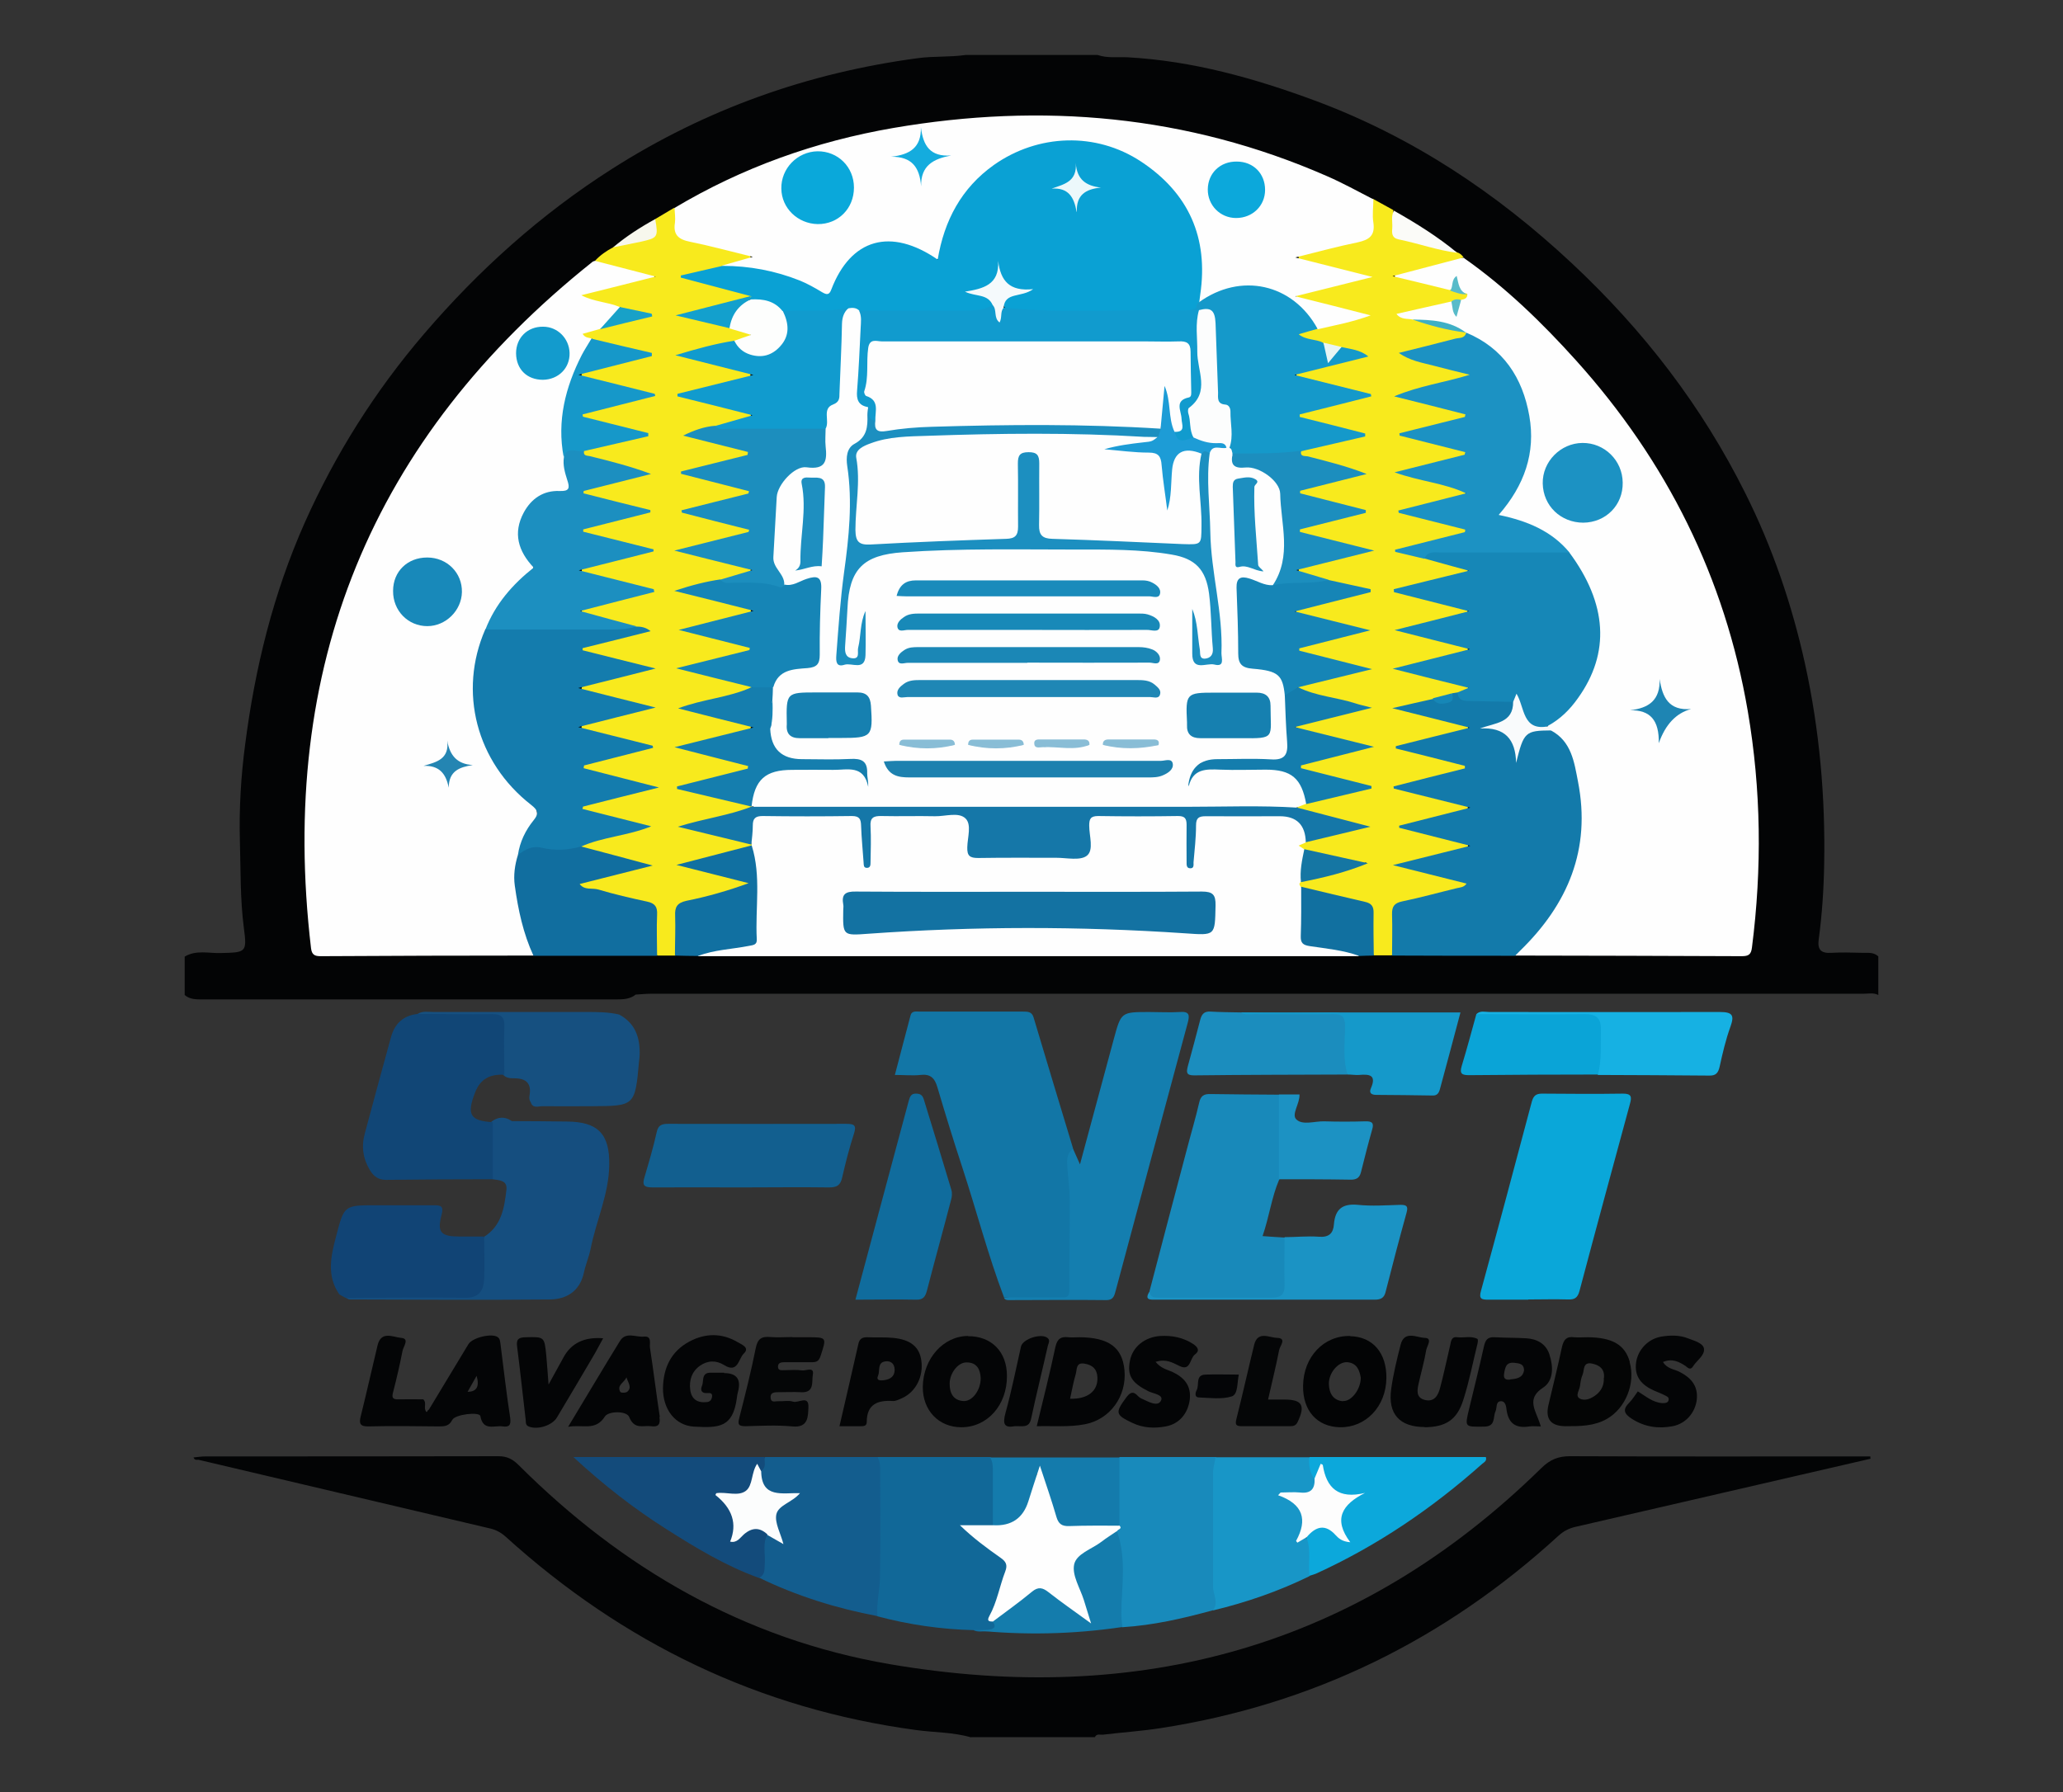 <?xml version="1.0" encoding="UTF-8"?>
<svg id="Calque_1" data-name="Calque 1" xmlns="http://www.w3.org/2000/svg" viewBox="0 0 98.3 85.41">
  <rect x="0" y="0" width="98.3" height="85.41" fill="#333333" stroke="none"/>
  <defs>
    <style>
      .cls-1 {
        fill: #114676;
      }

      .cls-2 {
        fill: #1680b0;
      }

      .cls-3 {
        fill: #1c92c3;
      }

      .cls-4 {
        fill: #16b1e3;
      }

      .cls-5 {
        fill: #1e8fc0;
      }

      .cls-6 {
        fill: #1c8fc0;
      }

      .cls-7 {
        fill: #fcfdfd;
      }

      .cls-8 {
        fill: #134b7b;
      }

      .cls-9 {
        fill: #1687b7;
      }

      .cls-10 {
        fill: #fdfefd;
      }

      .cls-11 {
        fill: #1d8fc0;
      }

      .cls-12 {
        fill: #157eae;
      }

      .cls-13 {
        fill: #89bdd6;
      }

      .cls-14 {
        fill: #2485b2;
      }

      .cls-15 {
        fill: #fbfbf8;
      }

      .cls-16 {
        fill: #125f8f;
      }

      .cls-17 {
        fill: #0ca8db;
      }

      .cls-18 {
        fill: #116e9f;
      }

      .cls-19 {
        fill: #106c9d;
      }

      .cls-20 {
        fill: #1698c9;
      }

      .cls-21 {
        fill: #1599ca;
      }

      .cls-22 {
        fill: #e8f5f4;
      }

      .cls-23 {
        fill: #1889ba;
      }

      .cls-24 {
        fill: #8abdd6;
      }

      .cls-25 {
        fill: #88bdd6;
      }

      .cls-26 {
        fill: #030405;
      }

      .cls-27 {
        fill: #1f87b5;
      }

      .cls-28 {
        fill: #1170a1;
      }

      .cls-29 {
        fill: #ecf8fb;
      }

      .cls-30 {
        fill: #040506;
      }

      .cls-31 {
        fill: #188abb;
      }

      .cls-32 {
        fill: #f7f7ed;
      }

      .cls-33 {
        fill: #1896c7;
      }

      .cls-34 {
        fill: #1a8bbb;
      }

      .cls-35 {
        fill: #f9fbfc;
      }

      .cls-36 {
        fill: #147bac;
      }

      .cls-37 {
        fill: #1d81af;
      }

      .cls-38 {
        fill: #154e7f;
      }

      .cls-39 {
        fill: #1276a6;
      }

      .cls-40 {
        fill: #1b93c4;
      }

      .cls-41 {
        fill: #13a0cd;
      }

      .cls-42 {
        fill: #137aaa;
      }

      .cls-43 {
        fill: #fdfdfd;
      }

      .cls-44 {
        fill: #0aa8da;
      }

      .cls-45 {
        fill: #050607;
      }

      .cls-46 {
        fill: #1889b8;
      }

      .cls-47 {
        fill: #f8ea1d;
      }

      .cls-48 {
        fill: #0aa1d4;
      }

      .cls-49 {
        fill: #1c8ebe;
      }

      .cls-50 {
        fill: #147dad;
      }

      .cls-51 {
        fill: #139bcd;
      }

      .cls-52 {
        fill: #147cac;
      }

      .cls-53 {
        fill: #1b8dbe;
      }

      .cls-54 {
        fill: #1577a8;
      }

      .cls-55 {
        fill: #0aa7d9;
      }

      .cls-56 {
        fill: #58bbc9;
      }

      .cls-57 {
        fill: #1576a3;
      }

      .cls-58 {
        fill: #14acde;
      }

      .cls-59 {
        fill: #1e85b3;
      }

      .cls-60 {
        fill: #3eafc5;
      }

      .cls-61 {
        fill: #147cad;
      }

      .cls-62 {
        fill: #040505;
      }

      .cls-63 {
        fill: #114475;
      }

      .cls-64 {
        fill: #165080;
      }

      .cls-65 {
        fill: #1b87b6;
      }

      .cls-66 {
        fill: #1685b6;
      }

      .cls-67 {
        fill: #f5fafc;
      }

      .cls-68 {
        fill: #18a1c8;
      }

      .cls-69 {
        fill: #135d8e;
      }

      .cls-70 {
        fill: #147eaf;
      }

      .cls-71 {
        fill: #040507;
      }

      .cls-72 {
        fill: #1d9cd6;
      }

      .cls-73 {
        fill: #119bce;
      }

      .cls-74 {
        fill: #0aa4d7;
      }

      .cls-75 {
        fill: #1372a2;
      }

      .cls-76 {
        fill: #1170a0;
      }

      .cls-77 {
        fill: #116898;
      }

      .cls-78 {
        fill: #fefefe;
      }
    </style>
  </defs>
  <path class="cls-26" d="M89.5,47.42c-.23-.12-.47-.06-.71-.06-19.26,0-38.53,0-57.79,0-.24,0-.48,.03-.71,.04-.27,.22-.6,.23-.93,.23-6.56,0-13.13,0-19.69,0-.3,0-.62,.01-.87-.21v-1.83c.55-.33,1.15-.15,1.73-.17,1.18-.03,1.25-.02,1.09-1.19-.18-1.39-.15-2.79-.19-4.18-.04-1.51,.05-3.05,.25-4.56,.47-3.66,1.34-7.2,2.84-10.58,1.46-3.27,3.35-6.27,5.68-8.99,2.61-3.05,5.57-5.71,8.96-7.87,4.47-2.85,9.34-4.58,14.59-5.28,.75-.1,1.51-.04,2.26-.15h6.29c.46,.16,.95,.09,1.42,.11,3.11,.17,6.06,1,8.95,2.07,4.62,1.72,8.64,4.39,12.24,7.76,3.4,3.18,6.19,6.8,8.26,10.96,1.29,2.58,2.22,5.31,2.84,8.13,.69,3.15,.97,6.33,.91,9.54-.02,1.19-.1,2.39-.26,3.58-.07,.5,.12,.67,.6,.64,.5-.03,1-.01,1.5,0,.26,0,.53-.03,.74,.17v1.83Z"/>
  <path class="cls-26" d="M46.27,82.8c-.85-.25-1.75-.23-2.62-.35-7.49-1.01-13.96-4.15-19.54-9.2-.22-.2-.45-.33-.73-.4-4.64-1.09-9.28-2.19-13.92-3.28-.04,0-.09,0-.13,0-.02-.01-.04-.02-.06-.03-.02-.02-.03-.05-.05-.08,.19-.02,.38-.05,.58-.05,4.65,0,9.3,0,13.95-.01,.41,0,.68,.14,.96,.42,4.94,4.93,10.76,8.3,17.68,9.49,11.88,2.03,22.35-.8,31.06-9.35,.41-.4,.8-.56,1.36-.56,4.54,.02,9.08,.01,13.62,.01,.23,0,.46,0,.69,0,0,.04,0,.08,.01,.11-2.32,.54-4.65,1.07-6.97,1.61-2.35,.54-4.71,1.09-7.06,1.63-.33,.07-.6,.21-.85,.44-5.4,4.94-11.7,8.04-18.95,9.16-.9,.14-1.82,.2-2.73,.31-.14,.02-.31-.07-.4,.12h-5.9Z"/>
  <path class="cls-39" d="M47.84,61.83c-.76-2.01-1.3-4.09-1.97-6.14-.42-1.28-.82-2.57-1.2-3.86-.13-.45-.33-.66-.82-.6-.36,.04-.74,0-1.21,0,.26-.98,.5-1.92,.75-2.85,.06-.22,.28-.17,.44-.17,1.64,0,3.27,0,4.91,0,.23,0,.43,0,.51,.28,.62,2.08,1.25,4.16,1.88,6.24-.12,.63-.01,1.25,.01,1.88,.07,1.61,.08,3.21-.04,4.82-.02,.22-.03,.46-.35,.45-.97-.03-1.95,.08-2.92-.06Z"/>
  <path class="cls-23" d="M54.77,61.55c.59-2.27,1.19-4.53,1.79-6.8,.19-.73,.41-1.46,.58-2.2,.07-.32,.22-.42,.54-.41,1.09,.02,2.18,.02,3.26,.03,.04,.05,.1,.09,.11,.16,.16,1.24,.17,2.48,0,3.73,0,.06-.07,.11-.1,.16-.36,.84-.47,1.76-.79,2.69,.39,.03,.72,.05,1.06,.07,.39,.83,.21,1.7,.13,2.56-.03,.3-.3,.38-.6,.38-1.87,0-3.75,0-5.62,0-.23,0-.47,0-.35-.35Z"/>
  <path class="cls-55" d="M72.83,61.94c-.63,0-1.26,0-1.9,0-.32,0-.48-.02-.36-.43,.82-3,1.62-6,2.42-9.01,.08-.28,.2-.38,.49-.38,1.29,.01,2.57,.02,3.86,0,.41,0,.41,.17,.33,.47-.81,2.98-1.62,5.96-2.41,8.94-.09,.33-.24,.41-.54,.4-.63-.02-1.26,0-1.9,0Z"/>
  <path class="cls-70" d="M47.84,61.83c.89,0,1.78,0,2.67,0,.2,0,.44,.06,.44-.31,0-1.45,.03-2.89,.02-4.34,0-.56-.09-1.12-.12-1.68-.02-.29,.02-.57,.28-.75,.09,.21,.19,.43,.33,.74,.55-2.05,1.08-3.99,1.6-5.93,.36-1.33,.35-1.33,1.71-1.33,.48,0,.96,.03,1.44,0,.48-.04,.48,.16,.38,.53-1.15,4.24-2.28,8.48-3.42,12.72-.07,.25-.1,.49-.48,.48-1.55-.02-3.09,0-4.64,0-.09,0-.17-.02-.21-.11Z"/>
  <path class="cls-77" d="M46.39,77.69c-1.55-.04-3.08-.26-4.58-.66-.22-.25-.22-.57-.19-.87,.23-1.98,.06-3.97,.11-5.95,0-.26-.05-.52,.08-.77,1.79,0,3.58,0,5.37,0,.22,.11,.3,.31,.31,.53,.02,.86,.09,1.73-.05,2.59-.42,.54-.97,.26-1.44,.27,.5,.39,1.07,.78,1.63,1.18,.39,.28,.51,.6,.36,1.07-.18,.54-.3,1.09-.51,1.61-.08,.21-.16,.41,0,.61,.06,.32-.12,.44-.4,.44-.23,0-.47,.06-.7-.05Z"/>
  <path class="cls-38" d="M23.07,58.94c.83-.52,.96-1.38,1.06-2.23,.06-.47-.35-.46-.66-.51-.35-.91-.27-1.83-.05-2.75,.32-.23,.64-.25,.97-.02,.87,0,1.74,.01,2.62,.02,1.48,.01,2.05,.59,2.02,2.08-.02,1.4-.63,2.66-.89,4-.08,.38-.24,.75-.32,1.13-.19,.87-.82,1.26-1.61,1.27-3.18,.03-6.37,.01-9.55,0-.06,0-.11-.05-.17-.08,.25-.28,.6-.22,.91-.22,1.48-.01,2.95,0,4.43,0,.85,0,1-.18,1.05-1.04,.03-.55-.15-1.14,.2-1.65Z"/>
  <path class="cls-69" d="M41.81,69.44c.13,.21,.13,.45,.13,.69,0,1.67,.02,3.35-.01,5.02,0,.62-.18,1.24-.12,1.87-1.96-.37-3.85-.96-5.64-1.83,.06-.47,.1-.95,.1-1.42,0-.24,.02-.48,.21-.66,.26-.17,.43,.06,.64,.15-.44-1.09-.42-1.17,.56-1.93-.38-.1-.8,.08-1.1-.18-.32-.27-.4-.66-.36-1.07,.06-.22,.06-.46,.24-.64,1.79,0,3.58,0,5.37,0Z"/>
  <path class="cls-31" d="M53.34,69.44c1.53,0,3.06,0,4.59,0,.11,.13,.12,.27,.12,.43-.05,2.09-.11,4.17,.03,6.26,.02,.25-.02,.48-.28,.61-1.42,.39-2.85,.72-4.33,.81-.21-.17-.24-.39-.23-.64,.06-1.28,.09-2.56-.1-3.84-.08-.19,.33-.33,.07-.54-.14-.87-.06-1.73-.05-2.6,0-.18,.06-.34,.18-.48Z"/>
  <path class="cls-33" d="M57.8,76.74c.28-.38,0-.75,0-1.13,0-1.8,0-3.6,0-5.4,0-.25,.08-.51,.12-.76,1.48,0,2.97,0,4.45,0,.24,.3,.22,.69,.36,1.02-.04,.78-.12,.83-1.34,.85,.11,.15,.26,.24,.39,.32,.43,.28,.54,.67,.33,1.12-.16,.33-.12,.52,.27,.57,.26,.59,.29,1.19,.01,1.79-1.47,.72-3.01,1.25-4.59,1.63Z"/>
  <path class="cls-16" d="M35.33,56.59c-1.42,0-2.83-.01-4.25,0-.42,0-.48-.13-.37-.49,.21-.71,.42-1.42,.58-2.14,.07-.33,.23-.4,.54-.4,2.83,0,5.66,.01,8.49,0,.38,0,.5,.06,.37,.47-.22,.68-.4,1.38-.56,2.08-.08,.37-.24,.48-.62,.48-1.39-.02-2.79,0-4.18,0Z"/>
  <path class="cls-63" d="M23.07,58.94c0,.67,.03,1.35,0,2.02-.03,.55-.24,.9-.92,.89-1.89-.03-3.78,0-5.67,.01-.1-.06-.21-.11-.31-.17-.61-.88-.41-1.81-.16-2.75,.39-1.5,.38-1.5,1.9-1.5,.91,0,1.83,0,2.74,0,.34,0,.51,.02,.39,.46-.22,.84-.03,1.03,.86,1.03,.39,0,.78,0,1.17,0Z"/>
  <path class="cls-64" d="M19.9,48.32c.24-.15,.51-.09,.76-.09,2.43,0,4.86,0,7.29,0,.52,0,1.04,0,1.55,.12,.77,.41,1,1.1,.98,1.91,0,.11-.02,.22-.03,.32-.19,2.13-.2,2.13-2.26,2.14-.78,0-1.57,.01-2.35,0-.19,0-.46,.12-.55-.19-.07-.09-.08-.2-.06-.31,.1-.56-.13-.82-.69-.83-.23,0-.49,0-.63-.26-.18-.6-.07-1.22-.1-1.82-.03-.69-.07-.75-.75-.77-.79-.01-1.57,0-2.36,0-.28,0-.58,.03-.79-.22Z"/>
  <path class="cls-8" d="M36.44,69.44c-.03,.23,.09,.5-.17,.66-.16-.04-.18-.14-.12-.28-.5,1.57-.76,1.75-1.96,1.32,.38,.34,.9,.47,1.09,.89,.2,.46-.11,.87-.3,1.25,1-.71,1.14-.73,1.59-.16-.25,.45-.09,.94-.13,1.41-.02,.26,.03,.53-.28,.67-1.58-.57-3-1.43-4.4-2.32-1.55-.98-2.99-2.1-4.44-3.44h9.12Z"/>
  <path class="cls-19" d="M40.76,61.94c.73-2.74,1.45-5.4,2.16-8.06,.13-.48,.26-.97,.39-1.45,.05-.17,.11-.32,.34-.31,.21,0,.31,.08,.37,.28,.44,1.43,.88,2.86,1.31,4.3,.05,.16,.03,.35-.02,.51-.37,1.43-.77,2.85-1.14,4.29-.08,.3-.18,.45-.52,.44-.93-.02-1.87,0-2.91,0Z"/>
  <path class="cls-17" d="M62.63,70.48c-.23-.31-.27-.67-.25-1.04h8.42c.06,.19-.09,.25-.17,.32-2.39,2.13-5.01,3.91-7.93,5.24-.1,.04-.21,.07-.31,.1-.06-.61,.09-1.24-.14-1.84,.39-.75,.58-.77,1.75-.08-.51-.89-.25-1.46,.64-1.82-.45-.12-.85,.04-1.16-.17-.33-.22-.31-.65-.5-1-.17,.03-.17,.29-.36,.29Z"/>
  <path class="cls-40" d="M54.77,61.55c.04,.31,.27,.29,.49,.29,1.79,0,3.58,0,5.37,0,.42,0,.59-.17,.58-.59-.02-.76,0-1.53,0-2.29,.54,0,1.09-.06,1.63-.02,.49,.04,.69-.17,.72-.59,.06-.72,.4-1,1.14-.93,.67,.07,1.35,.02,2.03,0,.29,0,.38,.06,.29,.38-.35,1.26-.68,2.52-1,3.78-.07,.28-.23,.36-.52,.36-3.47,0-6.94,0-10.4,0-.27,0-.6,.04-.32-.4Z"/>
  <path class="cls-53" d="M64.21,51.21c-2.44,.01-4.88,.01-7.32,.04-.38,0-.36-.16-.29-.44,.2-.73,.4-1.47,.59-2.21,.07-.26,.18-.41,.49-.39,.48,.03,.96,.03,1.43,.04,1.47,.04,2.95,.03,4.42,0,.54,0,.77,.18,.74,.7-.04,.75,.14,1.51-.07,2.25Z"/>
  <path class="cls-21" d="M64.21,51.21c-.24-.76-.12-1.55-.12-2.32,0-.43-.14-.56-.56-.56-1.26,.02-2.52,0-3.77,0-.21,0-.44,.06-.63-.08,3.46,0,6.93,0,10.46,0-.33,1.24-.65,2.45-.98,3.66-.05,.18-.13,.31-.35,.3-.89-.02-1.79-.02-2.68-.03-.22,0-.36-.08-.26-.31,.29-.66-.09-.68-.57-.64-.17,.01-.35-.02-.52-.02Z"/>
  <path class="cls-4" d="M70.35,48.33c.18-.18,.41-.1,.62-.1,3.66,0,7.32,.01,10.98,0,.61,0,.7,.16,.5,.71-.22,.61-.37,1.25-.51,1.89-.07,.31-.18,.44-.51,.43-1.76-.02-3.53-.02-5.29-.03-.25-.55-.03-1.11-.06-1.67-.05-.93-.09-1-1.02-1-1.28,0-2.57,0-3.85,0-.3,0-.62,.05-.86-.21Z"/>
  <path class="cls-74" d="M70.35,48.33c1.72,0,3.43,.03,5.15,0,.57,0,.79,.19,.78,.75-.02,.71,.05,1.43-.14,2.13-2.04,0-4.08,.01-6.13,.03-.33,0-.48-.05-.36-.44,.25-.82,.47-1.65,.7-2.48Z"/>
  <path class="cls-36" d="M53.34,69.44c0,1.08,0,2.17,0,3.25-.88,.38-1.79,.19-2.69,.13-.31-.02-.42-.35-.52-.61-.23-.63-.42-1.27-.68-1.98,0,0-.13,.11-.05,.08,.03-.01,.05,0,.04,.05,0,.8-.32,1.52-.67,2.22-.21,.42-.86,.43-1.46,.12,0-.85,0-1.7,0-2.55,0-.24,0-.48-.13-.69,2.05,0,4.1,0,6.16,0Z"/>
  <path class="cls-52" d="M53.22,72.97c.47,1.29,.22,2.63,.21,3.95,0,.22,.03,.42,.05,.62-2.35,.35-4.72,.4-7.08,.15,.23,0,.47,0,.69-.02,.23-.03,.43-.1,.21-.39,.05-.47,.48-.6,.78-.81,1.81-1.29,1.21-1.22,2.88-.03,.21,.15,.42,.31,.72,.5-.2-.66-.4-1.24-.6-1.82-.15-.45-.07-.82,.35-1.07,.6-.36,1.04-.99,1.8-1.08Z"/>
  <path class="cls-3" d="M60.94,56.2c0-1.35,0-2.7,0-4.04h.98c.02,.44-.4,.95-.15,1.19,.3,.29,.87,.08,1.32,.09,.65,.02,1.31,.02,1.96,0,.33-.01,.43,.08,.33,.4-.19,.67-.36,1.34-.53,2.02-.07,.29-.24,.37-.52,.36-1.13-.02-2.27-.02-3.4-.02Z"/>
  <path class="cls-45" d="M37.75,63.73c.24,0,.48,0,.72,0,.94,0,.92,0,.63,.89-.08,.25-.19,.3-.41,.3-.44,0-.87,0-1.31,0-.17,0-.32,.03-.31,.23,.01,.18,.18,.15,.3,.15,.28,0,.57-.03,.85,.01,.18,.03,.59-.2,.51,.21-.06,.31,.1,.87-.56,.83-.37-.02-.74,0-1.11,0-.19,0-.37,.03-.34,.28,.03,.24,.23,.14,.36,.15,.24,.01,.5-.05,.71,.02,.25,.08,.76-.33,.73,.27-.02,.42,.01,.99-.77,.91-.73-.07-1.48-.03-2.22-.01-.34,0-.39-.08-.3-.41,.28-1.1,.56-2.2,.78-3.31,.09-.45,.28-.57,.7-.53,.35,.03,.7,0,1.05,0Z"/>
  <path class="cls-30" d="M34.51,65.44q.88,0,.66,.87c-.03,.11-.05,.21-.06,.32-.19,1.43-.88,1.42-2.04,1.36-.9-.05-1.49-.83-1.48-1.84,.02-.96,.38-1.74,1.25-2.21,.76-.41,1.55-.42,2.3,.02,.18,.11,.61,.26,.3,.55-.25,.23-.27,.96-.93,.55-.38-.24-.79-.23-1.16,.03-.39,.28-.52,.69-.46,1.15,.06,.45,.35,.63,.79,.58,.15-.01,.23-.11,.25-.26,.02-.16-.09-.18-.2-.17-.28,.03-.38-.11-.28-.35,.1-.22-.05-.62,.41-.62,.22,0,.44,0,.65,0Z"/>
  <path class="cls-30" d="M67.89,68.01c-1.2,0-1.77-.62-1.6-1.82,.1-.71,.27-1.41,.45-2.11,.18-.69,.77-.33,1.15-.32,.38,.01,.11,.38,.07,.57-.09,.54-.24,1.06-.36,1.59-.07,.32-.15,.69,.3,.8,.45,.11,.63-.23,.72-.58,.18-.67,.32-1.36,.48-2.03,.04-.18,.05-.42,.34-.38,.32,.04,.65-.08,.96,.08,.03,.02,.02,.16,0,.23-.22,.89-.39,1.79-.67,2.66-.3,.97-.84,1.31-1.85,1.32Z"/>
  <path class="cls-30" d="M55.06,64.9c.26,.32,.55,.37,.8,.48,.57,.27,.91,.66,.83,1.33-.09,.66-.5,1.15-1.14,1.27-.54,.1-1.08,.08-1.6-.17-.8-.38-.82-.48-.3-1.19,.19-.26,.34-.35,.58-.08,.06,.06,.14,.11,.22,.14,.29,.13,.72,.38,.87,.07,.14-.28-.36-.33-.59-.44-.8-.4-1.03-.75-.89-1.46,.13-.67,.71-1.13,1.45-1.18,.56-.03,1.08,.07,1.56,.38,.23,.15,.33,.33,.09,.5-.25,.18-.2,.82-.74,.55-.33-.16-.64-.35-1.12-.2Z"/>
  <path class="cls-30" d="M78.04,66.31c.38,.23,.71,.53,1.17,.56,.12,0,.28,0,.3-.16,.02-.14-.11-.17-.2-.22-.15-.08-.32-.14-.48-.21-.59-.26-.97-.65-.87-1.36,.09-.59,.56-1.11,1.2-1.22,.43-.07,.87-.08,1.29,.09,.29,.11,.69,.22,.74,.47,.06,.33-.34,.57-.52,.86-.13,.21-.26,.05-.37-.03-.31-.2-.63-.36-1.06-.18,.19,.32,.52,.34,.77,.46,.55,.28,.91,.66,.84,1.33-.07,.62-.52,1.15-1.15,1.27-.68,.13-1.33,.04-1.94-.35-.39-.25-.45-.45-.12-.78,.15-.15,.26-.34,.4-.53Z"/>
  <path class="cls-30" d="M26.13,66c.3-.55,.51-.93,.72-1.31q.55-1.02,1.89-.91c-.17,.3-.31,.58-.47,.85-.57,.97-1.15,1.95-1.73,2.92-.23,.39-.92,.6-1.33,.44-.17-.06-.15-.19-.16-.31-.14-1.17-.26-2.34-.41-3.5-.05-.37,.08-.44,.41-.45,.89-.02,.89-.03,.98,.87,.04,.4,.06,.81,.11,1.41Z"/>
  <path class="cls-45" d="M60.4,66.7c.32,0,.56,0,.8,0,.85,0,1.01,.28,.63,1.07-.08,.17-.2,.2-.36,.2-.76,0-1.53,0-2.29,0-.26,0-.34-.05-.27-.33,.3-1.18,.56-2.37,.85-3.55,.17-.68,.72-.34,1.08-.33,.5,.01,.14,.39,.11,.58-.15,.77-.34,1.53-.53,2.37Z"/>
  <path class="cls-30" d="M48.35,67.97c-.48,.09-.59-.08-.44-.63,.29-1.04,.5-2.11,.74-3.17,.09-.37,.99-.65,1.27-.4,.13,.11,.04,.25,.01,.36-.26,1.16-.55,2.32-.8,3.49-.1,.46-.43,.33-.78,.35Z"/>
  <path class="cls-71" d="M59.03,65.5c-.09,.41-.03,.95-.34,1.05-.48,.15-1.03,.07-1.55,.05-.24,0-.18-.24-.12-.35,.14-.25-.08-.73,.43-.74,.5-.02,1,0,1.58,0Z"/>
  <path class="cls-78" d="M25.42,45.54c-3.38,0-6.76,.01-10.14,.03-.28,0-.42-.06-.46-.38-1.58-13.38,2.86-24.3,13.41-32.71,.03-.03,.08-.03,.12-.05,.94-.08,1.78,.32,2.66,.54,.1,.03,.22,.11,.18,.23-.04,.13-.18,.19-.3,.23-.75,.23-1.52,.39-2.28,.59-.11,.03-.21,.05-.36,.07,.45,.19,.95,.13,1.3,.48-.01,.62-.56,.84-.91,1.2-.09,.05-.2,.12-.3,.12-.47-.02-.17,.18-.09,.31-.01,.28-.19,.48-.31,.71-.81,1.5-1.17,3.09-.94,4.79,.07,.39,.12,.77,.2,1.16,.12,.57,.03,.71-.57,.74-.65,.03-1.12,.3-1.47,.84-.47,.72-.35,1.43,.07,2.09,.28,.43,.27,.71-.15,1.05-.84,.66-1.42,1.53-1.83,2.51-1.15,2.94-.42,5.93,1.96,8q.64,.56,.21,1.28c-.27,.45-.52,.91-.58,1.44-.27,1.22,.03,2.38,.35,3.53,.11,.39,.36,.76,.24,1.19Z"/>
  <path class="cls-78" d="M69.76,12.3c1.99,1.4,3.72,3.08,5.34,4.88,4.31,4.79,7.09,10.34,8.18,16.71,.64,3.74,.68,7.5,.2,11.26-.04,.35-.17,.42-.49,.42-3.6-.02-7.2-.02-10.79-.03-.01-.3,.21-.47,.4-.64,1.19-1.13,1.99-2.51,2.39-4.07,.45-1.72,.29-3.46-.43-5.11-.15-.33-.42-.55-.68-.78-.09-.11-.16-.23-.12-.38,.2-.32,.53-.51,.79-.77,1.86-1.87,2.09-4.64,.54-6.77-.14-.19-.28-.39-.4-.59-.73-.83-1.65-1.32-2.71-1.59-.74-.19-.79-.29-.33-.88,2.13-2.75,1.14-6.43-1.75-7.96-.06-.03-.12-.06-.18-.09-.76-.39-1.57-.54-2.42-.54-.09,0-.17,0-.26-.01-.24-.04-.56-.08-.57-.33-.02-.29,.33-.31,.54-.35,.69-.14,1.35-.49,2.09-.38,.24,.1,.23,.32,.23,.53-.01,.09,.11,0,.03,.02-.01,0-.01-.02-.01-.06-.01-.17,.04-.33,.13-.47,.05-.11,.25-.14,.17-.32-.13-.12-.22-.26-.29-.44-.11,.17-.17,.38-.41,.39-.76-.09-1.49-.31-2.22-.53-.12-.04-.27-.11-.27-.25,0-.15,.14-.23,.26-.26,1.02-.2,1.99-.66,3.05-.62Z"/>
  <path class="cls-47" d="M69.92,14.02c0,.21-.15,.24-.3,.27-.14,.11-.3,.14-.47,.08-.86,.19-1.72,.39-2.61,.59,.22,.29,.52,.21,.78,.27,.87,.13,1.72,.31,2.54,.62h-.01c.07,.3-.18,.36-.38,.42-.8,.23-1.6,.43-2.39,.6,.9,.45,2.02,.4,3.07,1.03-1.08,.5-2.14,.58-3.15,.94,.8,.23,1.58,.39,2.35,.61,.21,.06,.49,.11,.49,.36,0,.27-.3,.28-.5,.33-.71,.19-1.43,.37-2.19,.55,.7,.17,1.37,.33,2.04,.51,.26,.07,.66,.05,.68,.39,.01,.36-.39,.34-.65,.41-.68,.18-1.35,.36-2.05,.52,.45,.15,.92,.26,1.38,.38,.3,.08,.6,.13,.88,.25,.18,.07,.42,.13,.4,.37-.02,.19-.25,.22-.41,.27-.73,.2-1.47,.37-2.33,.59,.74,.17,1.36,.35,1.99,.47,.17,.03,.34,.07,.5,.16,.14,.07,.28,.16,.26,.34-.01,.14-.17,.2-.29,.23-.9,.25-1.81,.49-2.64,.66,.26,.07,.62,.14,.97,.23,.51,.1,1.02,.24,1.52,.39,.21,.06,.56,.05,.54,.35-.02,.26-.34,.3-.57,.36-.63,.18-1.28,.27-1.91,.45-.15,.04-.3,.05-.5,.16,.8,.2,1.55,.38,2.3,.58,.26,.07,.67,.08,.67,.4,0,.28-.4,.27-.64,.34-.72,.19-1.43,.37-2.18,.54,.84,.19,1.64,.38,2.44,.61,.18,.05,.42,.12,.39,.36-.02,.19-.26,.2-.42,.24-.85,.2-1.68,.45-2.56,.62,.85,.18,1.67,.42,2.5,.6,.21,.05,.49,.1,.5,.35,0,.22-.27,.24-.45,.31-.1,.03-.19,.05-.29,.07-.32,.07-.65,.15-.96,.26-.39,.12-.79,.22-1.14,.29,.79,.17,1.6,.41,2.43,.61,.16,.04,.39,.1,.4,.28,.02,.25-.24,.28-.42,.33-.83,.25-1.69,.41-2.61,.65,.89,.22,1.71,.36,2.51,.6,.18,.05,.42,.08,.44,.33,.01,.26-.23,.3-.41,.34-.91,.23-1.8,.51-2.65,.63,.84,.22,1.79,.37,2.7,.67,.17,.06,.45,.05,.43,.3-.01,.22-.26,.27-.45,.32-.82,.22-1.64,.43-2.42,.6,.84,.15,1.7,.39,2.57,.63,.14,.04,.34,.08,.31,.27-.02,.16-.2,.22-.35,.26-.86,.25-1.73,.45-2.56,.65,.76,.22,1.59,.39,2.4,.59,.2,.05,.5,.06,.49,.33-.01,.24-.3,.29-.5,.35-.76,.21-1.52,.4-2.29,.57-.49,.11-.67,.37-.68,.87,0,.53,.15,1.09-.14,1.6-.29,0-.58,0-.86,0-.3-.37-.25-.82-.25-1.24-.01-1.09-.01-1.08-1.09-1.37-.73-.19-1.51-.21-2.17-.63-.13-.12-.15-.24,0-.35,1.02-.35,2.06-.58,3.12-.79,.08-.04-.06-.1,0-.03-1.04,.14-1.96-.38-2.94-.56-.54-.32-.21-.47,.12-.61,.89-.19,1.74-.52,2.59-.57-.81-.13-1.67-.39-2.55-.57-.19-.04-.38-.11-.47-.31,0-.23,.19-.27,.36-.32,.94-.27,1.89-.49,2.77-.7-.89-.15-1.82-.41-2.75-.68-.12-.04-.25-.11-.25-.26,0-.23,.19-.28,.35-.32,.89-.24,1.78-.49,2.59-.63-1.01-.27-2.14-.44-3.2-.95,1.05-.51,2.14-.72,3.11-.93-.81-.17-1.75-.37-2.66-.65-.14-.04-.29-.12-.31-.3,.12-.25,.37-.29,.6-.35,.78-.2,1.55-.41,2.32-.57-.81-.16-1.63-.39-2.46-.6-.16-.04-.39-.07-.41-.27-.02-.23,.22-.3,.4-.37,.78-.27,1.6-.36,2.42-.6-.85-.16-1.68-.37-2.49-.59-.18-.05-.45-.06-.46-.29,0-.23,.26-.27,.44-.32,.86-.23,1.72-.44,2.69-.68-.61-.12-1.11-.23-1.6-.38-.31-.11-.63-.16-.95-.24-.19-.04-.43-.1-.45-.32-.02-.24,.24-.29,.41-.34,.84-.24,1.69-.44,2.57-.65-.89-.12-1.71-.41-2.56-.59-.18-.04-.44-.07-.44-.31,0-.22,.23-.3,.42-.35,.75-.21,1.52-.38,2.33-.59-.78-.19-1.51-.37-2.24-.56-.2-.05-.51-.07-.51-.32,0-.28,.31-.33,.54-.39,.72-.19,1.44-.36,2.26-.57-.78-.2-1.48-.36-2.16-.55-.25-.07-.61-.05-.55-.49,.57-.42,1.27-.42,1.91-.59,.23-.06,.46-.11,.76-.17-.81-.23-1.57-.38-2.32-.6-.17-.05-.44-.06-.42-.32,.01-.23,.24-.29,.43-.34,.85-.25,1.72-.4,2.64-.64-.92-.17-1.75-.44-2.6-.62-.22-.05-.58-.07-.58-.32,0-.3,.37-.31,.61-.38,.78-.21,1.56-.4,2.36-.59-.27-.15-.55-.16-.82-.24-.33-.09-.65-.18-.98-.24-.09,0-.17-.02-.26-.04-.31-.11-.83-.06-.8-.48,.02-.32,.52-.29,.82-.38,.67-.17,1.34-.37,2.02-.49-.83-.2-1.67-.4-2.51-.63-.18-.05-.44-.09-.45-.31-.01-.24,.26-.26,.43-.31,.87-.21,1.73-.42,2.55-.61-.77-.2-1.62-.36-2.44-.61-.18-.05-.43-.1-.43-.33,0-.23,.26-.26,.44-.32,.67-.19,1.35-.34,2.02-.52,.86-.22,.85-.22,.87-1.08,0-.29-.09-.62,.21-.84,.33,.18,.65,.36,.98,.54-.09,1.08,.57,1.41,1.48,1.52,.54,.07,1.05,.25,1.54,.49,.15,.04,.25,.13,.33,.25-1.08,.28-2.16,.57-3.39,.89,1.01,.24,1.87,.45,2.72,.66,.32-.15,.54,.14,.82,.17Z"/>
  <path class="cls-47" d="M28.19,16.14c-.13-.06-.3-.02-.43-.23,.28-.08,.55-.15,.82-.23,.74-.44,1.58-.54,2.51-.69-.64,.03-1.14-.01-1.56-.36-.57-.24-1.22-.24-1.83-.56,1.17-.29,2.28-.57,3.54-.89-1.07-.28-1.98-.51-2.89-.75,.25-.27,.54-.47,.86-.64,.35-.18,.7-.37,1.09-.4,.6-.05,.9-.35,.92-.95,.3-.18,.61-.36,.91-.54,.12,.11,.17,.27,.15,.42-.08,.69,.29,.95,.91,1.07,.72,.14,1.44,.33,2.14,.54,.18,.05,.43,.1,.43,.33,0,.22-.26,.27-.44,.32-.31,.09-.63,.16-.94,.25-.58,.15-1.14,.36-1.72,.38,1.01,.09,1.98,.41,2.97,.69,.11,.03,.18,.12,.19,.24-.15,.26-.43,.28-.68,.35-.86,.23-1.73,.43-2.54,.57,.69,.02,1.41,.28,2.15,.41,.1,.03,.21,.05,.31,.09,.26,.11,.72,.03,.71,.4,0,.35-.45,.33-.72,.42-.73,.12-1.44,.34-2.24,.52,.82,.23,1.58,.37,2.33,.58,.25,.07,.62,.09,.62,.38,0,.34-.4,.33-.66,.39-.74,.17-1.48,.37-2.36,.57,.82,.2,1.52,.35,2.21,.53,.17,.05,.34,.08,.5,.14,.16,.06,.35,.14,.33,.35-.01,.18-.2,.21-.34,.26-.44,.14-.89,.22-1.33,.34-.34,.06-.68,.13-1.1,.25,.79,.23,1.51,.37,2.22,.58,.2,.06,.48,.07,.46,.37-.02,.24-.26,.27-.45,.32-.74,.2-1.48,.38-2.35,.59,.76,.17,1.4,.36,2.05,.48,.17,.03,.34,.07,.51,.13,.17,.06,.35,.15,.33,.35-.02,.17-.21,.21-.35,.25-.69,.21-1.4,.34-2.1,.5-.1,.02-.2,.02-.3,.1,.58,.22,1.18,.31,1.77,.45,.19,.04,.38,.09,.57,.15,.19,.06,.41,.12,.4,.36-.01,.21-.25,.22-.4,.26-.84,.25-1.7,.41-2.58,.63,.76,.21,1.51,.34,2.24,.54,.17,.05,.34,.08,.5,.16,.11,.06,.26,.11,.24,.27-.02,.11-.13,.17-.23,.21-.38,.16-.8,.21-1.19,.34-.5,.12-1.01,.24-1.58,.39,.77,.27,1.5,.35,2.21,.55,.17,.05,.34,.09,.49,.17,.13,.06,.32,.11,.31,.29,0,.17-.19,.23-.33,.27-.85,.25-1.71,.46-2.57,.6,.82,.16,1.63,.38,2.45,.6,.19,.05,.43,.11,.45,.33,.02,.25-.25,.26-.43,.31-.84,.22-1.67,.46-2.5,.61,.75,.12,1.52,.34,2.29,.53,.25,.06,.52,.1,.69,.34-.04,.35-.35,.35-.59,.42-.81,.23-1.65,.38-2.41,.55,.83,.16,1.7,.4,2.57,.64,.16,.04,.39,.1,.38,.3,0,.19-.22,.25-.39,.3-.84,.24-1.69,.43-2.55,.65,.8,.21,1.61,.39,2.4,.61,.2,.06,.48,.08,.45,.38-.02,.23-.27,.26-.45,.31-.82,.22-1.65,.42-2.47,.62,1,.29,2.04,.41,3.01,.82,.05,.06,.06,.12,.03,.19-.98,.56-2.08,.66-3.06,.86,.95,.2,2.02,.38,3.03,.79,.05,.06,.05,.13,.03,.2-.96,.57-2.06,.61-2.98,.86,.82,.12,1.73,.4,2.65,.65,.13,.04,.33,.08,.29,.28-.03,.16-.19,.23-.33,.28-.68,.22-1.39,.36-2.08,.54-.92,.23-1.08,.45-.99,1.42,.04,.4,.19,.82-.19,1.15-.29,0-.57,0-.86,0-.29-.46-.14-.98-.16-1.46-.03-.79-.04-.84-.79-1.03-.78-.19-1.56-.41-2.35-.56-.21-.04-.48-.09-.47-.36,0-.23,.27-.25,.45-.3,.71-.2,1.43-.37,2.15-.54,.17-.04,.34-.03,.45-.03-.83-.11-1.7-.38-2.58-.61-.15-.04-.28-.11-.37-.25-.05-.25,.15-.3,.31-.34,.87-.26,1.75-.5,2.62-.63-.77-.18-1.57-.38-2.37-.59-.21-.06-.49-.11-.51-.34-.02-.27,.29-.28,.49-.34,.89-.23,1.77-.48,2.6-.64-.82-.14-1.69-.4-2.57-.62-.18-.05-.42-.08-.44-.33-.01-.26,.23-.3,.41-.34,.86-.23,1.73-.46,2.51-.62-.79-.16-1.66-.39-2.54-.62-.18-.05-.44-.09-.45-.31-.01-.23,.25-.28,.43-.33,.86-.23,1.73-.47,2.52-.62-.81-.17-1.7-.37-2.58-.6-.16-.04-.38-.09-.37-.3,0-.2,.23-.24,.39-.29,.85-.26,1.71-.5,2.58-.62-.84-.22-1.73-.39-2.59-.63-.16-.05-.39-.08-.39-.29,0-.19,.21-.27,.37-.32,.73-.22,1.48-.38,2.22-.57,.14-.03,.36-.05,0-.1-.7-.19-1.4-.34-2.09-.53-.2-.06-.5-.07-.49-.34,0-.19,.28-.25,.47-.3,.82-.23,1.65-.4,2.55-.65-.85-.23-1.64-.4-2.41-.62-.24-.07-.61-.07-.6-.39,0-.26,.35-.28,.58-.34,.81-.19,1.61-.4,2.42-.59-.89-.18-1.77-.43-2.65-.65-.15-.04-.39-.05-.36-.29,.02-.2,.21-.28,.38-.31,.83-.19,1.65-.4,2.42-.62-.78-.2-1.63-.36-2.46-.61-.14-.04-.34-.07-.35-.24-.01-.2,.17-.29,.34-.34,.83-.25,1.69-.39,2.57-.65-.83-.16-1.59-.35-2.35-.56-.23-.06-.56-.08-.48-.48,.58-.37,1.28-.37,1.92-.59,.22-.07,.46-.09,.76-.22-.82-.2-1.58-.32-2.32-.55-.18-.05-.44-.07-.43-.32,0-.22,.23-.3,.42-.35,.94-.24,1.88-.46,2.76-.64-.92-.16-1.87-.44-2.83-.69-.14-.04-.33-.07-.35-.25-.01-.21,.19-.28,.35-.33,.58-.2,1.18-.29,1.77-.43,.23-.06,.47-.08,.7-.21-.75-.37-1.64-.26-2.32-.78Z"/>
  <path class="cls-78" d="M35.82,40.3v-.04c-.06-.19-.11-.38-.11-.58,0-.74,.17-.96,.9-.97,1.24-.02,2.49-.02,3.73,0,.7,.01,.82,.14,.88,.85,.03,.35,.1,.69,.12,1.1,.02-.46-.02-.87,.02-1.28,.04-.42,.25-.64,.67-.66,1.2-.04,2.4-.03,3.6,0,.5,0,.67,.3,.7,.76,.1,1.19,.11,1.19,1.32,1.19,1.11,0,2.23,0,3.34,0,.49,0,.74-.18,.7-.69,0-.09,0-.17,0-.26,.03-.86,.15-.99,.99-1.01,1-.02,2.01-.02,3.01,0,.81,.01,.95,.16,.98,.96,.01,.31,0,.61,0,.98,.11-.46,.12-.86,.15-1.27,.03-.42,.25-.64,.67-.65,1.37-.03,2.75-.05,4.12,0,.7,.03,.95,.65,.61,1.42-.11,.05-.22,.1-.34,.15,.09,.06,.17,.11,.26,.17,.19,.55,.08,1.07-.16,1.57-.11,.08-.05,.15,0,.22,.31,.53,.15,1.11,.17,1.67,.03,.91,.01,.91,.93,1.07,.37,.06,.73,.12,1.09,.21,.22,.06,.49,.07,.58,.36-10.5,0-21,0-31.5,0,.15-.38,.51-.36,.82-.42,2.15-.38,1.68-.07,1.78-2.05,.05-.94-.17-1.86-.05-2.79Z"/>
  <path class="cls-78" d="M34.4,12.66c.43-.12,.87-.25,1.47-.42-1.11-.27-2.05-.53-3-.72-.54-.11-.8-.33-.71-.9,.03-.23-.01-.47-.02-.71,3.23-1.93,6.72-3.17,10.42-3.81,7.1-1.22,14.01-.62,20.66,2.29,.76,.33,1.48,.73,2.22,1.11,0,.37-.06,.75,0,1.11,.09,.62-.2,.82-.75,.94-.93,.19-1.85,.44-2.97,.72,1.29,.33,2.4,.61,3.68,.93-1.29,.32-2.4,.6-3.68,.92,1.25,.31,2.34,.59,3.59,.91-.9,.33-1.71,.47-2.51,.66-.25-.11-.38-.34-.55-.54-1-1.23-2.32-1.49-3.8-1.28-.28,.04-.53,.18-.76,.35-.17,.12-.31,.32-.57,.21-.15-.2-.08-.41-.06-.63,.44-3.66-2.33-6.89-6-6.91-2.99-.01-5.25,1.93-5.97,4.51-.32,1.15-.31,1.16-1.36,.65-1.56-.76-3.15-.17-3.85,1.43-.34,.79-.43,.82-1.2,.41-1.14-.6-2.35-.91-3.63-.99-.23-.01-.49,.05-.64-.21Z"/>
  <path class="cls-42" d="M69.19,33.04c.09-.01,.17-.03,.26-.04,.63,.34,1.32,.2,1.99,.21,.23,0,.48-.11,.68,.1,.2,.72-.13,1.15-1.02,1.39,.84,.1,1.05,.33,1.14,1.33,.04-.53,.11-.91,.48-1.14,.38-.24,.77-.27,1.18-.08,.98,.52,1.11,1.51,1.29,2.44,.63,3.22-.48,5.85-2.77,8.07-.08,.08-.15,.15-.23,.23-1.96,0-3.91,0-5.86-.01,0-.65,.02-1.31,0-1.96-.01-.37,.1-.54,.48-.62,.87-.18,1.73-.42,2.6-.63,.17-.04,.35-.04,.47-.22-1.12-.28-2.22-.56-3.51-.88,1.29-.32,2.4-.6,3.69-.92-1.25-.32-2.32-.59-3.39-.86,0-.03,0-.07,0-.1,1.07-.27,2.13-.54,3.39-.86-1.35-.34-2.5-.62-3.65-.91,0-.03,0-.07-.01-.1,1.13-.29,2.27-.58,3.4-.86,0-.04,0-.08,0-.12-1.1-.28-2.19-.56-3.29-.83,0-.04,0-.07,0-.11,1.13-.28,2.25-.57,3.52-.88-1.27-.32-2.4-.61-3.69-.93,.75-.17,1.34-.31,1.94-.44,.35,.09,.7,.2,.92-.24Z"/>
  <path class="cls-18" d="M27.69,40.34c1.07,.28,2.13,.57,3.41,.91-1.27,.32-2.36,.6-3.48,.88,.23,.31,.6,.18,.88,.26,.77,.23,1.55,.41,2.34,.58,.37,.08,.49,.25,.47,.62-.03,.65,0,1.31,0,1.96-1.96,0-3.93,0-5.89,0-.49-1.06-.73-2.19-.89-3.34-.07-.49,0-.99,.15-1.47,.14-.31,.39-.52,.7-.5,.77,.06,1.55-.03,2.31,.1Z"/>
  <path class="cls-28" d="M35.82,40.3c.46,1.47,.16,2.97,.24,4.46,.02,.28-.18,.28-.38,.32-.81,.16-1.64,.18-2.42,.48-.37,0-.73-.01-1.1-.02,0-.63,.03-1.27,.01-1.9-.02-.41,.09-.61,.54-.71,1-.2,1.98-.48,2.96-.84-1.09-.28-2.19-.55-3.44-.87,1.31-.34,2.44-.63,3.58-.93Z"/>
  <path class="cls-76" d="M64.77,45.56c-.76-.28-1.57-.35-2.36-.47-.33-.05-.44-.15-.43-.48,.03-.78,.02-1.57,.02-2.35,1.01,.24,2.03,.49,3.04,.72,.32,.07,.42,.23,.41,.54-.01,.67,0,1.35,.01,2.02-.23,0-.46,.01-.7,.02Z"/>
  <path class="cls-15" d="M69.44,12.05c-.95-.12-1.86-.45-2.79-.64-.34-.07-.33-.3-.31-.54,.02-.28-.07-.57,.08-.83,1.06,.6,2.09,1.24,3.03,2.02Z"/>
  <path class="cls-32" d="M31.22,10.44c.15,.86,.13,.9-.69,1.08-.44,.09-.88,.18-1.32,.27,.62-.52,1.3-.96,2.01-1.35Z"/>
  <path class="cls-1" d="M24,51.22c-.64-.03-1.11,.19-1.36,.84-.41,1.05-.25,1.36,.84,1.42,0,.91,0,1.81,0,2.72-1.7,0-3.4,.01-5.1,.03-.35,0-.57-.17-.74-.44-.34-.55-.43-1.14-.26-1.76,.41-1.54,.83-3.07,1.25-4.6,.18-.66,.6-1.04,1.29-1.11,1.17,0,2.35,.03,3.52,.01,.46,0,.61,.15,.59,.6-.03,.76,0,1.52,0,2.28Z"/>
  <path class="cls-78" d="M53.22,72.97c-.25,.17-.51,.33-.74,.51-.46,.35-1.2,.57-1.3,1.09-.1,.51,.28,1.11,.46,1.67,.1,.33,.2,.65,.35,1.13-.77-.56-1.42-1.01-2.03-1.49-.28-.22-.49-.27-.79-.02-.6,.5-1.24,.95-1.86,1.42-.18,0-.3-.02-.17-.26,.37-.67,.49-1.43,.76-2.13,.12-.31,.03-.47-.21-.64-.67-.47-1.32-.95-1.95-1.56h1.59q1.29,.07,1.67-1.14c.16-.5,.32-1.01,.55-1.7,.31,.94,.57,1.69,.79,2.45,.1,.33,.26,.44,.6,.43,.8-.03,1.61-.02,2.41-.02,.15,.18-.13,.16-.12,.28Z"/>
  <path class="cls-7" d="M36.57,73.13c-.37-.35-.74-.34-1.13,0-.18,.16-.33,.42-.65,.34q.52-1.26-.7-2.22s.03-.09,.05-.09c.47-.07,1.03,.17,1.4-.11,.34-.26,.25-.88,.54-1.29,.07,.14,.13,.25,.19,.36,.02,1.3,1,1.02,1.85,1.04-.38,.45-1.04,.57-1.13,1.02-.08,.41,.21,.9,.34,1.41-.28-.16-.52-.3-.77-.44Z"/>
  <path class="cls-43" d="M62.63,70.48c.1-.24,.2-.47,.3-.72,.05,.03,.1,.04,.1,.06,.17,1.09,.74,1.64,2.01,1.33-1.09,.55-1.53,1.25-.7,2.35-.39-.03-.56-.19-.69-.33-.51-.57-.96-.42-1.39,.09-.15,.09-.29,.17-.44,.26-.03-.04-.07-.08-.06-.09,.55-1,.34-1.75-.86-2.17,.04-.04,.08-.09,.12-.13,.31,0,.63-.03,.93,0,.52,.06,.71-.18,.69-.66Z"/>
  <path class="cls-30" d="M24.31,67.57c-.18-1.16-.31-2.33-.46-3.5-.02-.13-.02-.27-.14-.35-.28-.19-1.19,.02-1.39,.34-.63,1.04-1.26,2.09-1.89,3.13-.06-.03-.08,.23-.16,.02-.07-.16,.06-.37-.1-.52-.39,0-.79-.01-1.18,0-.28,.01-.33-.08-.26-.34,.17-.65,.32-1.31,.45-1.97,.04-.21,.35-.59-.07-.62-.37-.03-.95-.36-1.12,.36-.27,1.12-.52,2.25-.8,3.37-.09,.35-.04,.5,.38,.49,1.11-.03,2.22-.01,3.34,0,.27,0,.49-.01,.64-.31,.14-.27,1.3-.4,1.34-.18,.13,.73,.67,.43,1.06,.49,.3,.04,.41-.05,.36-.4Zm-2.03-1.24c.17-.3,.29-.52,.43-.76q.22,.76-.43,.76Z"/>
  <path class="cls-62" d="M77.66,64.91c-.23-.82-.83-1.17-2.01-1.18-.22,0-.44,.02-.65,0-.36-.05-.49,.12-.57,.45-.2,.93-.43,1.86-.65,2.79q-.23,1,.83,1c.68,0,1.35,0,1.96-.35,.89-.51,1.37-1.69,1.08-2.71Zm-1.24,.75c.02,.34-.11,.61-.36,.81-.23,.18-.54,.32-.79,.18-.23-.13,0-.41,.02-.63,.02-.17,.05-.35,.12-.51,.09-.22,0-.63,.47-.52,.37,.08,.58,.28,.55,.67Z"/>
  <path class="cls-30" d="M53.58,65.3c-.1-1.09-.75-1.56-2.15-1.57-.17,0-.35,.02-.52,0-.36-.04-.53,.07-.62,.46-.26,1.23-.57,2.46-.89,3.78,.8-.02,1.54,.05,2.28-.09,1.2-.22,2.02-1.33,1.9-2.59Zm-2.59,1.35c.09-.41,.16-.8,.27-1.17,.06-.21,0-.57,.42-.49,.37,.06,.59,.25,.61,.64,.04,.65-.45,1.06-1.31,1.03Z"/>
  <path class="cls-30" d="M73.83,64.55c-.17-.51-.59-.74-1.11-.77-.5-.03-1-.02-1.5-.05-.34-.02-.44,.13-.51,.43-.22,1-.47,1.99-.71,2.99-.21,.88-.21,.85,.71,.84,.57,0,.42-.45,.55-.73,.08-.17,0-.46,.24-.48,.25-.02,.27,.28,.29,.44,.1,.65,.47,.86,1.09,.76,.15-.02,.3,0,.54,0-.07-.2-.1-.3-.14-.39-.21-.53-.46-1,.25-1.46,.5-.33,.49-1,.3-1.57Zm-1.88,1.2c-.22,.02-.32-.05-.28-.29,.05-.29,.09-.56,.5-.51,.23,.03,.44,.04,.45,.35-.06,.38-.36,.41-.67,.44Z"/>
  <path class="cls-30" d="M46.13,63.67c-1.18,0-2.14,1.08-2.16,2.42-.01,1.13,.76,1.93,1.84,1.93,1.24,0,2.18-1.06,2.17-2.45,0-1.15-.74-1.9-1.86-1.89Zm-.24,3.1c-.48-.04-.64-.39-.64-.82,0-.52,.41-1.03,.81-1.02,.5,0,.65,.35,.67,.75,0,.58-.41,1.13-.84,1.09Z"/>
  <path class="cls-26" d="M64.34,63.67c-1.26-.03-2.23,.99-2.25,2.37-.02,1.19,.67,1.96,1.76,1.98,1.23,.02,2.19-.99,2.21-2.33,.02-1.21-.65-1.99-1.73-2.01Zm-.35,3.11c-.48-.04-.66-.4-.67-.82-.01-.54,.45-1.07,.88-1.04,.46,.04,.58,.39,.64,.74,0,.55-.45,1.14-.85,1.11Z"/>
  <path class="cls-30" d="M31.44,67.53c-.17-1.1-.3-2.2-.47-3.3-.03-.19,.11-.57-.29-.53-.38,.04-.86-.25-1.14,.21-.81,1.31-1.59,2.64-2.47,4.09,.68-.13,1.3,.22,1.75-.49,.17-.27,1.04-.28,1.16,.02,.25,.62,.66,.39,1.04,.44,.35,.05,.46-.09,.4-.44Zm-1.58-1.19c-.07,.05-.27,.04-.3,0-.19-.33,.2-.46,.29-.7,.07,.25,.3,.5,.01,.71Z"/>
  <path class="cls-30" d="M43.9,64.84c-.09-.65-.51-1-1.35-1.08-.41-.04-.83-.01-1.24-.03-.24,0-.36,.09-.41,.32-.29,1.29-.59,2.58-.9,3.92,.35,0,.65,0,.96,0,.15,0,.34,.02,.34-.2,0-.86,.53-1.05,1.26-1,.14,0,.29-.08,.43-.14,.65-.3,1.02-1.03,.91-1.79Zm-1.81,.94c-.18,.02-.35,0-.25-.22,.1-.23-.05-.63,.35-.68,.22-.03,.43,.07,.44,.4,0,.32-.21,.46-.53,.5Z"/>
  <path class="cls-61" d="M27.69,40.34c-.63,.18-1.26,.21-1.89,.06-.44-.11-.78,.09-1.12,.34,.09-.62,.36-1.17,.74-1.64,.27-.33,.22-.48-.11-.74-2.62-2.04-3.48-5.4-2.19-8.36,.24-.19,.52-.21,.8-.21,2.13,.02,4.26-.07,6.38,.07,.24,0,.47,.03,.7,.22-1.11,.28-2.18,.55-3.24,.81,0,.03,0,.07,0,.1,1.1,.28,2.2,.55,3.48,.87-1.3,.33-2.4,.61-3.69,.93,1.29,.33,2.42,.61,3.69,.93-1.27,.32-2.4,.6-3.69,.93,1.29,.32,2.42,.61,3.55,.89,0,.03,.02,.07,.02,.1-1.1,.28-2.19,.56-3.29,.84,0,.04-.02,.08-.02,.13,1.13,.29,2.27,.58,3.59,.92-1.33,.33-2.48,.62-3.62,.91,0,.04-.02,.07-.03,.11,1.07,.27,2.13,.54,3.28,.83-1.13,.46-2.31,.5-3.35,.97Z"/>
  <path class="cls-6" d="M30.31,29.86c-.35,.11-.71,.14-1.08,.14-2.03,0-4.07,0-6.1,0,.47-1.21,1.29-2.15,2.3-2.95-.74-.78-1-1.65-.47-2.63,.36-.66,.93-1.05,1.7-1.02,.47,.02,.5-.14,.37-.52-.11-.35-.22-.71-.16-1.09,.09-.55,.31-.62,.96-.3-.05,.24,.13,.22,.28,.25,.97,.24,1.93,.48,2.91,.85-1.07,.27-2.14,.54-3.21,.81,0,.04,0,.08-.01,.11,1.06,.27,2.12,.54,3.19,.8,0,.04,0,.07,0,.11l-3.2,.81s0,.07,0,.11c1.12,.28,2.23,.56,3.35,.84,0,.03,0,.07,0,.1-1.13,.29-2.26,.57-3.56,.9,1.3,.33,2.43,.61,3.57,.9,0,.04,.02,.09,.03,.13-1.15,.29-2.29,.59-3.54,.91,.97,.27,1.83,.5,2.69,.73Z"/>
  <path class="cls-20" d="M27.82,21.49c-.32,.09-.79-.27-.96,.3-.33-1.73,.08-3.34,.86-4.87,.14-.27,.31-.52,.46-.78,.96,.23,1.92,.46,2.88,.68,0,.05,0,.1,0,.15-1.1,.28-2.2,.56-3.5,.89,1.34,.33,2.49,.62,3.64,.91,0,.03,.02,.07,.02,.1-1.15,.29-2.31,.59-3.46,.88,0,.04,.01,.07,.02,.11,1.04,.26,2.07,.52,3.11,.78,0,.05,0,.1,0,.15-1.03,.24-2.05,.47-3.08,.71Z"/>
  <path class="cls-23" d="M20.36,26.57c.94,0,1.67,.73,1.65,1.65-.02,.88-.77,1.62-1.65,1.62-.92,0-1.64-.74-1.63-1.68,0-.93,.69-1.59,1.62-1.59Z"/>
  <path class="cls-51" d="M25.87,18.1c-.76,0-1.27-.5-1.28-1.26,0-.74,.54-1.28,1.29-1.27,.69,0,1.24,.56,1.26,1.25,.02,.72-.53,1.27-1.27,1.28Z"/>
  <path class="cls-14" d="M22.53,36.46c-.64,.1-1.14,.28-1.15,1.08-.13-.69-.47-1.07-1.2-1.04,.61-.18,1.24-.31,1.13-1.21,.12,.73,.49,1.13,1.22,1.17Z"/>
  <path class="cls-68" d="M29.53,14.63l1.52,.32s.02,.09,.03,.13c-.83,.2-1.66,.4-2.49,.61,.31-.35,.63-.7,.94-1.05Z"/>
  <path class="cls-9" d="M72.1,33.45c-.68-.01-1.35-.03-2.03-.04-.3,0-.58,0-.62-.41,.14-.06,.27-.11,.53-.22-1.22-.3-2.33-.58-3.62-.91,1.27-.32,2.38-.6,3.68-.93-1.24-.31-2.32-.59-3.59-.91,1.27-.32,2.35-.59,3.55-.9-1.27-.32-2.42-.62-3.58-.91,0-.05,0-.09-.01-.14,1.15-.28,2.3-.57,3.58-.88-.81-.22-1.47-.4-2.14-.59,.01-.47,.38-.48,.69-.48,1.7,0,3.39-.09,5.09,.05,.38,.03,.79-.12,1.14,.14,1.82,2.45,1.96,4.8,.42,6.95-.38,.54-.84,1-1.43,1.32-.45,.31-.81,.13-1.1-.24-.2-.25-.34-.55-.38-.87-.03-.23-.13-.03-.2-.05Z"/>
  <path class="cls-3" d="M74.79,26.33c-2.05,0-4.09,0-6.14,0-.29,0-.63-.08-.78,.3-.46-.11-.93-.22-1.39-.33,0-.03,0-.07-.01-.1,1.11-.28,2.22-.56,3.33-.84,0-.04,.02-.08,.02-.12l-3.17-.8s-.02-.07-.02-.11c1.05-.27,2.11-.53,3.23-.82-1.07-.5-2.19-.56-3.41-1,1.23-.31,2.28-.57,3.34-.84,0-.04,.02-.08,.03-.12l-3.13-.79s0-.08-.01-.11c1.04-.26,2.08-.52,3.12-.78,0-.04,.02-.08,.03-.12-1.09-.28-2.19-.56-3.4-.86,1.21-.51,2.37-.65,3.6-1.03-.66-.16-1.21-.3-1.75-.44-.54-.14-1.1-.23-1.63-.6,.93-.23,1.81-.45,2.69-.68,.2-.05,.46,0,.52-.29,1.77,.74,2.69,2.15,3.01,3.97,.31,1.76-.23,3.31-1.46,4.72,1.35,.28,2.53,.76,3.39,1.81Z"/>
  <path class="cls-3" d="M75.45,24.91c-1.08,0-1.92-.8-1.94-1.87-.02-1.04,.85-1.92,1.89-1.93,1.05-.01,1.91,.83,1.92,1.89,.02,1.07-.8,1.9-1.88,1.91Z"/>
  <path class="cls-35" d="M72.1,33.45c.05-.12,.1-.24,.16-.39,.4,.65,.27,1.81,1.53,1.55,.04,.07,.08,.13,.12,.2-1.24,.01-1.3,.07-1.67,1.55-.02-1.12-.53-1.72-1.72-1.64,.72-.28,1.59-.25,1.58-1.28Z"/>
  <path class="cls-59" d="M77.66,33.85c.92-.1,1.45-.49,1.42-1.49,.13,.88,.44,1.52,1.5,1.43q-1.07,.29-1.54,1.63c.02-1.09-.4-1.59-1.37-1.57Z"/>
  <path class="cls-60" d="M69.85,15.85c-.87-.11-1.71-.33-2.54-.62,.89,.01,1.78,.05,2.54,.62Z"/>
  <path class="cls-56" d="M69.92,14.02c-.29,.03-.56-.08-.82-.17,.16-.19,.03-.51,.31-.7,.09,.35,.1,.74,.51,.88Z"/>
  <path class="cls-56" d="M69.15,14.38c.14-.13,.29-.14,.47-.08-.07,.27-.15,.53-.22,.8-.21-.2-.18-.47-.24-.72Z"/>
  <path class="cls-78" d="M35.83,38.45l-.02-.02c-.25-.79,.25-1.69,1.14-1.85,1.25-.22,2.51-.11,3.77-.06,.22,0,.4,.14,.48,.41-.04-.55-.42-.58-.79-.58-.8-.01-1.61,0-2.41,0-1.43,0-1.59-.18-1.43-1.6,.14-.43,.08-.88,.08-1.33,0-.22,0-.44,.04-.66,.2-.76,.81-.99,1.48-1.06,.56-.06,.74-.32,.72-.85-.03-.85-.03-1.7,0-2.54,.02-.51-.18-.61-.63-.45-.3,.11-.61,.26-.94,.09-.46-.63-.78-1.27-.59-2.1,.13-.59,.03-1.21,.05-1.82,.02-.89,.69-1.71,1.56-1.91q.79-.18,.8-1c0-.24,0-.48,.04-.71,.1-.52,.21-1.01,.48-1.51,.31-.56,.21-1.3,.25-1.97,.03-.47,0-.95,.01-1.43,.01-.36,.07-.69,.41-.9,.25-.1,.48-.08,.67,.12,.3,.46,.25,.97,.17,1.46-.13,.8-.06,1.61-.1,2.42-.02,.32,.15,.53,.3,.77,.18,.73,.22,1.42-.53,1.92-.27,.18-.28,.5-.26,.83,.11,1.96,0,3.91-.32,5.85-.17,.99-.19,1.99-.24,2.99-.02,.45,.25,.57,.61,.58,.39,.01,.44-.26,.45-.57,0-.52,.1-1.04,.06-1.65,.02,.6-.02,1.12-.09,1.63-.03,.24-.11,.51-.41,.5-.33,0-.57-.23-.54-.54,.1-1.12-.06-2.28,.35-3.37,.34-.92,1.14-1.29,2.01-1.35,4.38-.31,8.76-.33,13.14,0,1.41,.11,2.05,.85,2.21,2.25,.09,.76,.06,1.52,.15,2.28,.04,.34-.04,.71-.45,.75-.45,.05-.5-.34-.55-.67-.08-.54-.07-1.09-.14-1.62,.06,.58,.11,1.17,.12,1.76,0,.34,.09,.61,.51,.61,.4,0,.55-.21,.55-.62,0-1.49-.32-2.94-.44-4.42-.13-1.62-.38-3.25-.06-4.88,.11-.48,.48-.46,.85-.44,.08,.01,.15,.04,.22,.07,.14,.09,.22,.21,.28,.36,.07,.33,.3,.42,.62,.46,1.06,.14,1.75,.92,1.78,1.97,.02,.65,.01,1.3,.12,1.94,.13,.76-.23,1.38-.67,1.96-.34,.14-.64-.01-.94-.11-.38-.13-.59-.05-.59,.39,0,.93,0,1.87,0,2.8,0,.36,.14,.58,.52,.63,.15,.02,.3,.06,.45,.09,.89,.2,1.14,.48,1.27,1.4,.07,.69,.16,1.38,.13,2.08-.03,.92-.19,1.09-1.13,1.1-.89,.01-1.79,0-2.68,0-.61,0-.61,.02-.88,.58,.16-.32,.44-.42,.75-.43,1.09-.03,2.18-.07,3.27,.01,.94,.07,1.59,.95,1.4,1.8-.14,.06-.29,.11-.43,.17-.26,.15-.55,.1-.83,.1-7.61,.02-15.22,0-22.82,0-.52,0-1.05,0-1.57,0-.26,0-.53,.01-.76-.14Z"/>
  <path class="cls-21" d="M58.73,21.61c-.04-.09-.02-.22-.14-.26-.15-.29-.06-.6-.06-.9,0-.44,.01-.86-.44-1.14-.24-.15-.23-.46-.22-.72,.05-1-.18-1.98-.14-2.98,.01-.35-.08-.65-.5-.71-.11-.03-.19-.09-.26-.18-.04-.14-.08-.28,.14-.3,2-1.46,4.49-.91,5.67,1.25-.28,.08-.57,.16-.9,.26,.36,.29,.81,.22,1.16,.4,.21,.42,.49,.53,.88,.21,.44,.1,.9,.13,1.28,.45-1.13,.28-2.24,.56-3.52,.88,1.33,.33,2.49,.62,3.64,.91,0,.04,.02,.07,.02,.11-1.14,.29-2.27,.58-3.41,.86,0,.04,0,.08,0,.12,1.04,.26,2.08,.52,3.12,.79,0,.05,0,.09,0,.14-1.02,.24-2.04,.47-3.07,.71-.07,.06-.12,.16-.2,.17-1.02,.1-2.05,.35-3.07-.04Z"/>
  <path class="cls-54" d="M35.83,38.45c6.92,0,13.84,0,20.75,0,1.74,0,3.49-.07,5.23,.04,1.11,.29,2.22,.58,3.49,.91-1.13,.27-2.1,.51-3.08,.74q-.03-1.24-1.24-1.24c-1.18,0-2.36,.01-3.53,0-.33,0-.46,.08-.46,.44,0,.59-.07,1.17-.12,1.76,0,.12,.03,.29-.16,.28-.18,0-.17-.17-.17-.3,0-.59-.01-1.18,0-1.77,0-.31-.09-.42-.41-.42-1.27,.02-2.53,.02-3.8,0-.37,0-.43,.14-.43,.46,0,.49,.23,1.16-.11,1.43-.32,.25-.96,.1-1.45,.1-1.24,0-2.49-.01-3.73,.01-.4,0-.53-.1-.52-.51,.01-.47,.22-1.09-.09-1.38-.33-.31-.96-.09-1.45-.1-.85-.02-1.7,.01-2.55-.01-.39-.01-.55,.09-.52,.5,.03,.57,.01,1.13,0,1.7,0,.13,0,.28-.19,.27-.15-.01-.13-.15-.14-.25-.04-.59-.1-1.17-.12-1.76-.01-.31-.07-.46-.44-.46-1.42,.02-2.84,.02-4.25,0-.35,0-.47,.12-.47,.45,0,.3-.04,.61-.07,.91-1.11-.27-2.22-.54-3.5-.85,1.27-.4,2.43-.53,3.51-.96Z"/>
  <path class="cls-66" d="M61.22,33.14c-.1-.96-.3-1.17-1.52-1.27-.53-.04-.7-.23-.7-.73,0-1.04-.04-2.08-.08-3.13-.01-.46,.19-.57,.61-.44,.37,.11,.71,.34,1.11,.32,.85-.51,1.76-.29,2.66-.25,.67,.15,1.34,.29,2.01,.44,0,.05,0,.1,0,.14-1.16,.29-2.32,.59-3.62,.92,1.23,.31,2.32,.58,3.6,.9-1.26,.32-2.32,.59-3.38,.86,0,.04,0,.07,0,.11,1.09,.28,2.19,.55,3.47,.88-1.32,.32-2.44,.6-3.55,.87-.13,.25-.32,.42-.63,.39Z"/>
  <path class="cls-49" d="M63.31,27.64c-.87,.23-1.78,.05-2.66,.25,.92-1.39,.38-2.9,.35-4.36-.01-.61-1-1.31-1.64-1.25-.57,.06-.75-.13-.62-.67,1.09,0,2.18,.02,3.26-.13-.07,.3,.17,.24,.32,.27,.93,.24,1.87,.47,2.8,.84-1.06,.27-2.11,.53-3.17,.8,0,.04,0,.08,0,.12,1.04,.27,2.09,.53,3.13,.8,0,.04,0,.09,0,.13-1.05,.26-2.09,.53-3.14,.79,0,.04,0,.08,0,.12,1.12,.28,2.23,.56,3.54,.89-1.33,.33-2.47,.62-3.72,.93,.59,.18,1.06,.32,1.54,.46Z"/>
  <path class="cls-50" d="M61.22,33.14c.21-.13,.42-.26,.63-.39,.86,.43,1.83,.48,2.73,.77,.2,.07,.42,.11,.79,.21-1.28,.32-2.4,.6-3.68,.92,1.29,.32,2.44,.61,3.78,.94-1.28,.33-2.38,.61-3.48,.89,0,.04,0,.09,0,.13,1.12,.28,2.24,.57,3.36,.85,0,.04,0,.08,0,.12-1.04,.25-2.07,.49-3.11,.74-.22-1.23-.7-1.64-1.93-1.64-.72,0-1.44,.03-2.16,0-.68-.03-1.31-.05-1.51,.8,0-.04-.02-.09-.01-.13q.18-1.17,1.37-1.17c.85,0,1.7-.04,2.55,.01,.68,.05,.83-.24,.78-.84-.06-.74-.08-1.48-.11-2.21Z"/>
  <path class="cls-57" d="M61.99,42.04c-.06-.54,.05-1.05,.16-1.57,1.01,.22,2.02,.45,3.03,.67-1.04,.43-2.11,.69-3.19,.9Z"/>
  <path class="cls-22" d="M63.93,16.53c-.19,.23-.38,.45-.65,.78-.1-.46-.16-.72-.22-.98,.29,.07,.59,.14,.88,.21Z"/>
  <path class="cls-9" d="M69.19,33.04c.05,.2,.08,.39-.19,.45-.28,.07-.56,.11-.73-.21,.31-.08,.61-.16,.92-.24Z"/>
  <path class="cls-48" d="M57.12,14.42c-.1,.06-.11,.15-.11,.25-.16,.34-.49,.33-.79,.33-2.39,.01-4.78,.02-7.17,0-.35,0-.69-.06-1.02-.17-.47-.48-.37-.68,.55-.93-.64-.06-.92-.42-.99-.97-.06,.61-.41,.9-.97,.97,.24,.23,.99,.1,.6,.82-.31,.26-.67,.28-1.05,.28-1.48,0-2.95,0-4.43,0-.29,0-.57-.02-.8-.2-.14-.14-.32-.14-.5-.11-.94,.51-1.95,.28-2.94,.28-.55-.27-1.1-.52-1.7-.65-.05-.06-.05-.13,0-.2-1.12-.3-2.24-.59-3.36-.89,0-.03,0-.07,0-.1,.66-.15,1.32-.31,1.99-.46,1.27,0,2.5,.23,3.68,.7,.37,.15,.72,.35,1.07,.56,.21,.12,.33,.14,.43-.13,.93-2.43,2.83-2.97,5.07-1.43,.31-1.86,1.13-3.41,2.68-4.51,2.1-1.48,4.86-1.58,7.01-.16,2.27,1.5,3.22,3.63,2.82,6.34-.02,.13-.03,.26-.05,.39Z"/>
  <path class="cls-73" d="M37.3,14.82c1.04-.07,2.09,.06,3.13-.14-.22,.2-.3,.44-.31,.75-.02,1.1-.08,2.21-.12,3.31,0,.24,0,.42-.31,.54-.53,.2-.14,.78-.35,1.15-.23,.2-.52,.21-.8,.21-1.22,0-2.43,.01-3.65,0-.3,0-.67,.08-.81-.34,.54-.15,1.07-.31,1.78-.51-1.29-.33-2.44-.62-3.58-.9,0-.04,0-.08,0-.12,1.14-.28,2.28-.57,3.62-.9-1.3-.33-2.41-.61-3.72-.94,1.03-.31,1.9-.55,2.8-.69,.16,.06,.31,.15,.44,.26,.36,.3,.74,.43,1.19,.18,.49-.27,.73-.65,.7-1.22-.01-.21-.11-.42-.03-.64Z"/>
  <path class="cls-49" d="M34.08,20.3c.19,.22,.45,.13,.68,.13,1.53,0,3.06,0,4.58,0,0,.28-.03,.57,0,.84,.08,.7,0,1.13-.91,1-.57-.08-1.39,.83-1.42,1.42-.06,.95-.1,1.91-.16,2.86-.03,.53,.54,.8,.52,1.31,0,.31-.24,.28-.41,.24-.69-.15-1.39-.12-2.08-.16-.22-.01-.51,.03-.54-.32,.47-.14,.94-.28,1.51-.45-1.24-.31-2.38-.59-3.72-.93,1.3-.33,2.42-.61,3.54-.89,0-.03,.02-.07,.03-.1-1.07-.27-2.14-.54-3.21-.82,0-.04-.01-.07-.02-.11,1.06-.27,2.12-.53,3.19-.8,.01-.04,.02-.07,.03-.11-1.08-.28-2.16-.55-3.24-.83,0-.04,0-.08,0-.11l3.17-.79s.01-.09,.02-.14c-1.03-.26-2.06-.52-3.09-.78,.49-.24,.99-.43,1.54-.47Z"/>
  <path class="cls-66" d="M34.34,27.63c.16,.21,.39,.14,.6,.14,.73,.01,1.46-.06,2.17,.2,.12,.05,.21,0,.27-.11,.4,.09,.71-.16,1.05-.27,.51-.17,.73-.1,.7,.49-.05,1.04-.08,2.08-.07,3.12,0,.44-.13,.6-.58,.64-.66,.05-1.39,.06-1.63,.9-.35,.25-.71,.27-1.07,0-1.13-.28-2.26-.56-3.56-.89,1.27-.32,2.38-.59,3.49-.87,0-.03,.01-.07,.02-.1-1.07-.27-2.13-.54-3.39-.86,1.25-.32,2.34-.6,3.57-.91-1.29-.33-2.44-.62-3.78-.95,.85-.28,1.53-.45,2.22-.55Z"/>
  <path class="cls-12" d="M35.76,32.76c.36,0,.71,0,1.07,0,0,.22-.02,.44-.03,.66-.12,.43,.05,.88-.1,1.31q.06,1.45,1.52,1.45c.76,0,1.53,.03,2.29-.01,.53-.03,.83,.09,.81,.68,0,.19,.06,.38,.05,.65-.21-1.07-1-.8-1.66-.81-.65-.01-1.31,0-1.96,0-1.28,0-1.8,.46-1.94,1.75-1.18-.28-2.37-.56-3.55-.84,0-.04,0-.08,0-.12,1.12-.28,2.25-.57,3.37-.85,0-.04,.01-.08,.02-.12-1.11-.28-2.22-.57-3.51-.9,1.32-.33,2.45-.61,3.77-.94-1.28-.32-2.39-.6-3.6-.91,1.2-.45,2.39-.51,3.46-.99Z"/>
  <path class="cls-10" d="M37.3,14.82c.29,.59,.35,1.17-.13,1.69-.39,.43-.87,.56-1.42,.39-.35-.11-.6-.33-.76-.66,.22-.08,.44-.16,.8-.28-.42-.13-.73-.22-1.04-.31-.06-.82,.18-1.15,1.03-1.38,.58-.03,1.12,.06,1.51,.56Z"/>
  <path class="cls-41" d="M35.79,14.26c-.6,.27-.93,.74-1.03,1.38-.8-.19-1.59-.38-2.57-.61,1.32-.34,2.45-.63,3.58-.92,0,.05,0,.1,.01,.15Z"/>
  <path class="cls-75" d="M49.09,42.5c2.73,0,5.45,.01,8.18-.01,.52,0,.66,.15,.65,.66-.03,1.46,0,1.43-1.45,1.33-5.03-.34-10.06-.34-15.09,.02-1.22,.09-1.22,.1-1.2-1.13,0-.09,.02-.18,0-.26-.09-.49,.1-.63,.6-.62,2.77,.02,5.54,.01,8.31,.01Z"/>
  <path class="cls-44" d="M40.69,8.94c0,1-.75,1.75-1.73,1.74-.95-.02-1.72-.76-1.73-1.69-.02-.96,.76-1.76,1.72-1.78,.98-.01,1.74,.75,1.74,1.73Z"/>
  <path class="cls-17" d="M58.9,10.39c-.76,0-1.36-.61-1.35-1.37,.01-.77,.59-1.33,1.38-1.32,.79,0,1.35,.57,1.35,1.35,0,.76-.6,1.34-1.38,1.34Z"/>
  <path class="cls-58" d="M43.88,6.07c.11,.88,.44,1.41,1.44,1.34-.84,.16-1.45,.47-1.43,1.47-.07-.91-.44-1.42-1.43-1.41,.9-.1,1.44-.44,1.42-1.4Z"/>
  <path class="cls-6" d="M57.64,21.61c-.17,1.25,.01,2.49,.03,3.74,.03,1.94,.61,3.83,.53,5.78,0,.25,.17,.67-.34,.54-.38-.09-1.06,.35-1.05-.53,0-.7,0-1.39,0-2.12,.26,.63,.25,1.29,.36,1.93,.03,.17-.04,.45,.24,.44,.25-.02,.41-.17,.38-.49-.08-.87-.07-1.74-.18-2.61-.15-1.14-.65-1.67-1.78-1.86-1.51-.26-3.04-.24-4.57-.24-2.75,0-5.5-.06-8.24,.13-1.88,.13-2.56,.79-2.64,2.69-.03,.59-.07,1.17-.11,1.76-.02,.28,0,.56,.33,.6,.4,.05,.24-.31,.29-.5,.14-.56,.08-1.17,.35-1.75,0,.74,.02,1.43,0,2.11-.03,.76-.65,.34-1,.45-.4,.13-.41-.17-.39-.45,.1-1.32,.19-2.64,.37-3.96,.23-1.66,.41-3.36,.15-5.06-.06-.4-.03-.86,.35-1.06,.59-.32,.63-.81,.61-1.37,0-.13,.02-.26,.04-.39,.31,.15,.24,.57,.52,.73,.33,.3,.72,.13,1.07,.1,2.83-.24,5.67-.09,8.51-.12,1.07-.01,2.14-.08,3.2,.11,.21,.04,.44,.03,.63,.16,.18,.22,.07,.38-.11,.53-.45,.23-.9,0-1.35,0-3.05,0-6.11-.03-9.16,.02-.93,.02-1.88,.04-2.79,.31-.55,.16-.86,.46-.79,1.09,.1,.87-.15,1.74-.12,2.61,.03,.72,.13,.85,.86,.8,1.94-.13,3.87-.22,5.81-.25,.47,0,.66-.22,.66-.68,0-.87-.03-1.75,.01-2.62,.03-.58,.29-.79,.84-.73,.45,.05,.57,.34,.59,.73,.03,.81,0,1.61,.02,2.42,.01,.79,.09,.87,.86,.88,1.81,.04,3.61,.11,5.42,.25,.94,.07,1.04-.03,1.05-1,0-.79-.2-1.56-.13-2.35,.02-.24,.04-.48,.15-.7,.15-.23,.32-.4,.54-.06Z"/>
  <path class="cls-73" d="M41.7,20.04c-.45-.03-.18-.46-.35-.64-.45-.08-.55-.36-.51-.79,.08-.99,.12-1.99,.17-2.98,.01-.28,.06-.56-.08-.83,1.65,0,3.3,0,4.95,0,.5,0,.99,0,1.43-.27,.25,.08,.27,.28,.26,.49,.05-.13-.01-.36,.25-.36,2.78,.29,5.57,.07,8.36,.13,.28,0,.57,.03,.83-.13,.04,.04,.09,.08,.13,.11,.07,1.34,.25,2.68,.18,4.02,0,.07,0,.15-.03,.19-.49,.57-.36,1.25-.36,1.91-.64,.39-.94,.29-1.02-.34,.02-.04,.06-.08,.06-.11,0-1.15,.79-2.17,.6-3.37-.07-.42-.2-.65-.64-.64-.15,0-.31,0-.46,0-4.27,0-8.55,0-12.82,0-1.02,0-1.1,.08-1.14,1.12-.02,.53-.12,1.07,.27,1.56,.2,.25,.16,.63-.07,.92Z"/>
  <path class="cls-27" d="M48.99,33.22c-1.92,0-3.83,0-5.75,0-.16,0-.4,.09-.47-.1-.07-.23,.12-.4,.3-.53,.24-.18,.53-.18,.81-.18,3.42,0,6.84,0,10.26,0,.3,0,.62,0,.87,.21,.15,.13,.34,.27,.26,.49-.07,.21-.3,.11-.47,.11-1.94,0-3.88,0-5.82,0Z"/>
  <path class="cls-37" d="M42.11,36.29c.24-.01,.41-.03,.59-.03,4.21,0,8.41,0,12.62,0,.19,0,.51-.14,.56,.13,.05,.27-.21,.45-.47,.56-.23,.1-.46,.1-.7,.1-3.79,0-7.58,0-11.38,0-.52,0-1-.07-1.22-.77Z"/>
  <path class="cls-34" d="M42.72,28.41c.14-.56,.46-.75,.92-.75,3.6,0,7.2,0,10.81,0,.15,0,.31,.03,.44,.1,.22,.11,.45,.29,.38,.55-.06,.23-.34,.11-.51,.11-3.86,0-7.73,0-11.59,0-.13,0-.26-.01-.45-.02Z"/>
  <path class="cls-46" d="M48.95,30.02c-1.9,0-3.8,0-5.7,0-.17,0-.44,.13-.49-.14-.03-.19,.14-.36,.31-.47,.22-.16,.48-.17,.75-.17,3.47,0,6.94,0,10.41,0,.15,0,.31,0,.45,.04,.31,.09,.64,.27,.58,.6-.05,.29-.41,.13-.62,.14-1.9,.01-3.8,0-5.7,0Z"/>
  <path class="cls-65" d="M48.95,31.59c-1.9,0-3.8,0-5.7,0-.17,0-.44,.13-.48-.15-.03-.19,.15-.35,.32-.46,.21-.14,.45-.14,.69-.14,3.49,0,6.99,0,10.48,0,.21,0,.44,.03,.64,.11,.21,.08,.4,.28,.37,.49-.04,.28-.32,.14-.49,.14-1.94,.01-3.89,0-5.83,0Z"/>
  <path class="cls-2" d="M39.47,35.18c-.46,0-.91,0-1.37,0-.43,0-.65-.2-.61-.65,0-.02,0-.04,0-.07-.03-1.45-.02-1.46,1.41-1.46,.65,0,1.31,0,1.96,0,.44,0,.61,.21,.64,.63,.1,1.48,.05,1.54-1.44,1.54-.2,0-.39,0-.59,0Z"/>
  <path class="cls-2" d="M58.56,35.18c-.46,0-.91,0-1.37,0-.43,0-.65-.2-.63-.63,0-.04,0-.09,0-.13-.07-1.37-.03-1.41,1.3-1.41,.67,0,1.35,0,2.02,0,.43,0,.66,.2,.66,.62,0,1.54,.27,1.57-1.39,1.55-.2,0-.39,0-.59,0Z"/>
  <path class="cls-7" d="M56.87,20.85c-.21-.36-.12-.78-.25-1.16-.02-.07-.02-.21,.03-.25,1.03-.76,.39-1.78,.4-2.68,.01-.66-.11-1.33,.08-1.98,.57-.15,.76,0,.79,.62,.04,1.1,.08,2.21,.12,3.31,0,.24-.06,.54,.34,.57,.18,.01,.25,.18,.25,.33-.01,.58,.16,1.16-.05,1.74-.05,0-.1,0-.15,0-.23-.17-.49-.13-.74-.12-.34,.01-.64-.06-.83-.38Z"/>
  <path class="cls-72" d="M56.87,20.85c.35,.16,.7,.28,1.1,.27,.17,0,.41-.05,.47,.22-.27,.08-.66-.19-.8,.26-.13-.06-.26-.19-.37,.02-.1,.05-.21,.05-.32,.07-.71,.08-.84,.2-.91,.93-.05,.5,0,1-.15,1.49-.05,.14-.07,.35-.23,.36-.23,.01-.24-.22-.25-.39-.05-.45-.13-.9-.16-1.36-.05-.83-.18-.94-1.02-1.03-.43-.05-.87,0-1.3-.04-.19-.02-.46-.01-.47-.25,0-.21,.24-.29,.43-.32,.64-.12,1.29-.13,1.94-.17,.12,0,.27,.05,.36-.09,.04-.13,.08-.26,.13-.4-.25-.61,0-1.22,0-1.84,0-.1,.06-.23,.19-.23,.16,0,.22,.14,.24,.25,.15,.65,.39,1.28,.23,1.96,.12,.69,.55,.36,.91,.29Z"/>
  <path class="cls-5" d="M37.89,27.19c.17-.1,.25-.24,.25-.44-.02-1.23,.31-2.46,.06-3.69-.07-.33,.21-.31,.36-.3,.31,.03,.77-.12,.75,.45-.03,.83-.06,1.65-.09,2.48-.02,.43-.04,.87-.07,1.3-.44-.06-.83,.16-1.25,.2Z"/>
  <path class="cls-11" d="M60.19,27.23c-.44-.03-.75-.33-1.14-.21-.22,.06-.18-.12-.18-.23-.04-1.2-.09-2.39-.13-3.59,0-.19,.02-.35,.25-.39,.28-.04,.56-.13,.83,.03,.23,.14-.04,.24-.05,.36-.04,1.24,.1,2.47,.18,3.71,0,.1,.14,.18,.25,.31Z"/>
  <path class="cls-13" d="M49.68,35.61c-.16,0-.39,.08-.4-.18-.01-.21,.19-.19,.34-.19,.67,0,1.34,0,2.01,0,.17,0,.3,.05,.28,.26-.74,.17-1.49-.04-2.23,.11Z"/>
  <path class="cls-25" d="M52.55,35.5c-.01-.2,.11-.26,.28-.26,.71,0,1.42,0,2.13,0,.16,0,.31,.04,.24,.27-.88,.08-1.77,.1-2.65-.01Z"/>
  <path class="cls-25" d="M42.85,35.5c0-.16,.06-.25,.22-.25,.73,0,1.47,0,2.2,0,.15,0,.23,.09,.23,.25-.88,.11-1.76,.1-2.65,0Z"/>
  <path class="cls-25" d="M46.13,35.5c0-.16,.06-.25,.22-.25,.73,0,1.47,0,2.2,0,.15,0,.23,.09,.23,.25-.88,.11-1.76,.1-2.65,0Z"/>
  <path class="cls-13" d="M42.85,35.5c.88,0,1.76,0,2.65,0-.88,.22-1.76,.22-2.65,0Z"/>
  <path class="cls-24" d="M46.13,35.5c.88,0,1.76,0,2.65,0-.88,.22-1.76,.22-2.65,0Z"/>
  <path class="cls-24" d="M52.55,35.5c.88,0,1.77,0,2.65,.01-.88,.19-1.77,.21-2.65-.01Z"/>
  <path class="cls-13" d="M49.68,35.61c.73-.24,1.49-.05,2.23-.11-.73,.29-1.48,.07-2.23,.11Z"/>
  <path class="cls-66" d="M36.71,34.72c.03-.44-.11-.89,.1-1.31,.01,.44,.02,.88-.1,1.31Z"/>
  <path class="cls-67" d="M47.82,14.67c-.17,.19-.06,.45-.19,.7-.3-.22-.11-.61-.33-.83-.24-.55-.8-.39-1.32-.64,.86-.14,1.65-.32,1.58-1.47,.12,.95,.53,1.47,1.67,1.35-.58,.42-1.35,.12-1.41,.89Z"/>
  <path class="cls-29" d="M51.3,10.1c-.12-.7-.39-1.17-1.19-1.11,.58-.21,1.22-.32,1.15-1.23,.05,.81,.5,1.1,1.2,1.18-.73,.07-1.18,.35-1.15,1.15Z"/>
  <path class="cls-78" d="M55.17,20.82c-.28,.22-.28,.22-.68,.26-.62,.07-1.25,.15-1.87,.33,.71,.06,1.41,.16,2.12,.16,.46,0,.58,.18,.61,.6,.06,.72,.18,1.43,.27,2.16,.21-.64,.17-1.3,.23-1.94,.08-.85,.56-1.11,1.4-.77-.27,1.15,.02,2.29,0,3.44-.01,.9,.02,.9-.9,.87-2.07-.09-4.13-.19-6.2-.25-.49-.01-.65-.19-.64-.66,.02-.98,0-1.96,.01-2.94,0-.39-.11-.53-.51-.53-.42,0-.51,.16-.51,.54,.02,1,0,2.01,.01,3.01,0,.42-.14,.57-.57,.58-2.16,.07-4.31,.15-6.46,.27-.56,.03-.71-.14-.72-.69,0-1.15,.25-2.29,.04-3.44-.07-.39,.35-.57,.68-.69,.87-.33,1.8-.33,2.71-.36,3.44-.12,6.89-.16,10.33,.05,.22,.01,.44,0,.65,.01Z"/>
  <path class="cls-78" d="M55.96,20.57c-.31-.67-.15-1.44-.47-2.18-.07,.73-.13,1.38-.19,2.04-3.64-.23-7.27-.2-10.91-.09-.72,.02-1.44,.08-2.14,.2-.46,.08-.6-.06-.54-.49-.02-.44,.22-.97-.44-1.18-.05-.02-.11-.16-.09-.22,.23-.67,.09-1.38,.19-2.07,.07-.47,.41-.31,.65-.31,4.17,0,8.34,0,12.5,0,.55,0,1.09,.02,1.64,0,.38-.02,.57,.08,.57,.49,0,.61,.02,1.22,.03,1.83,0,.13,.03,.32-.11,.35-.71,.15-.36,.64-.35,1.02,.01,.28,.21,.64-.33,.62Z"/>
</svg>
